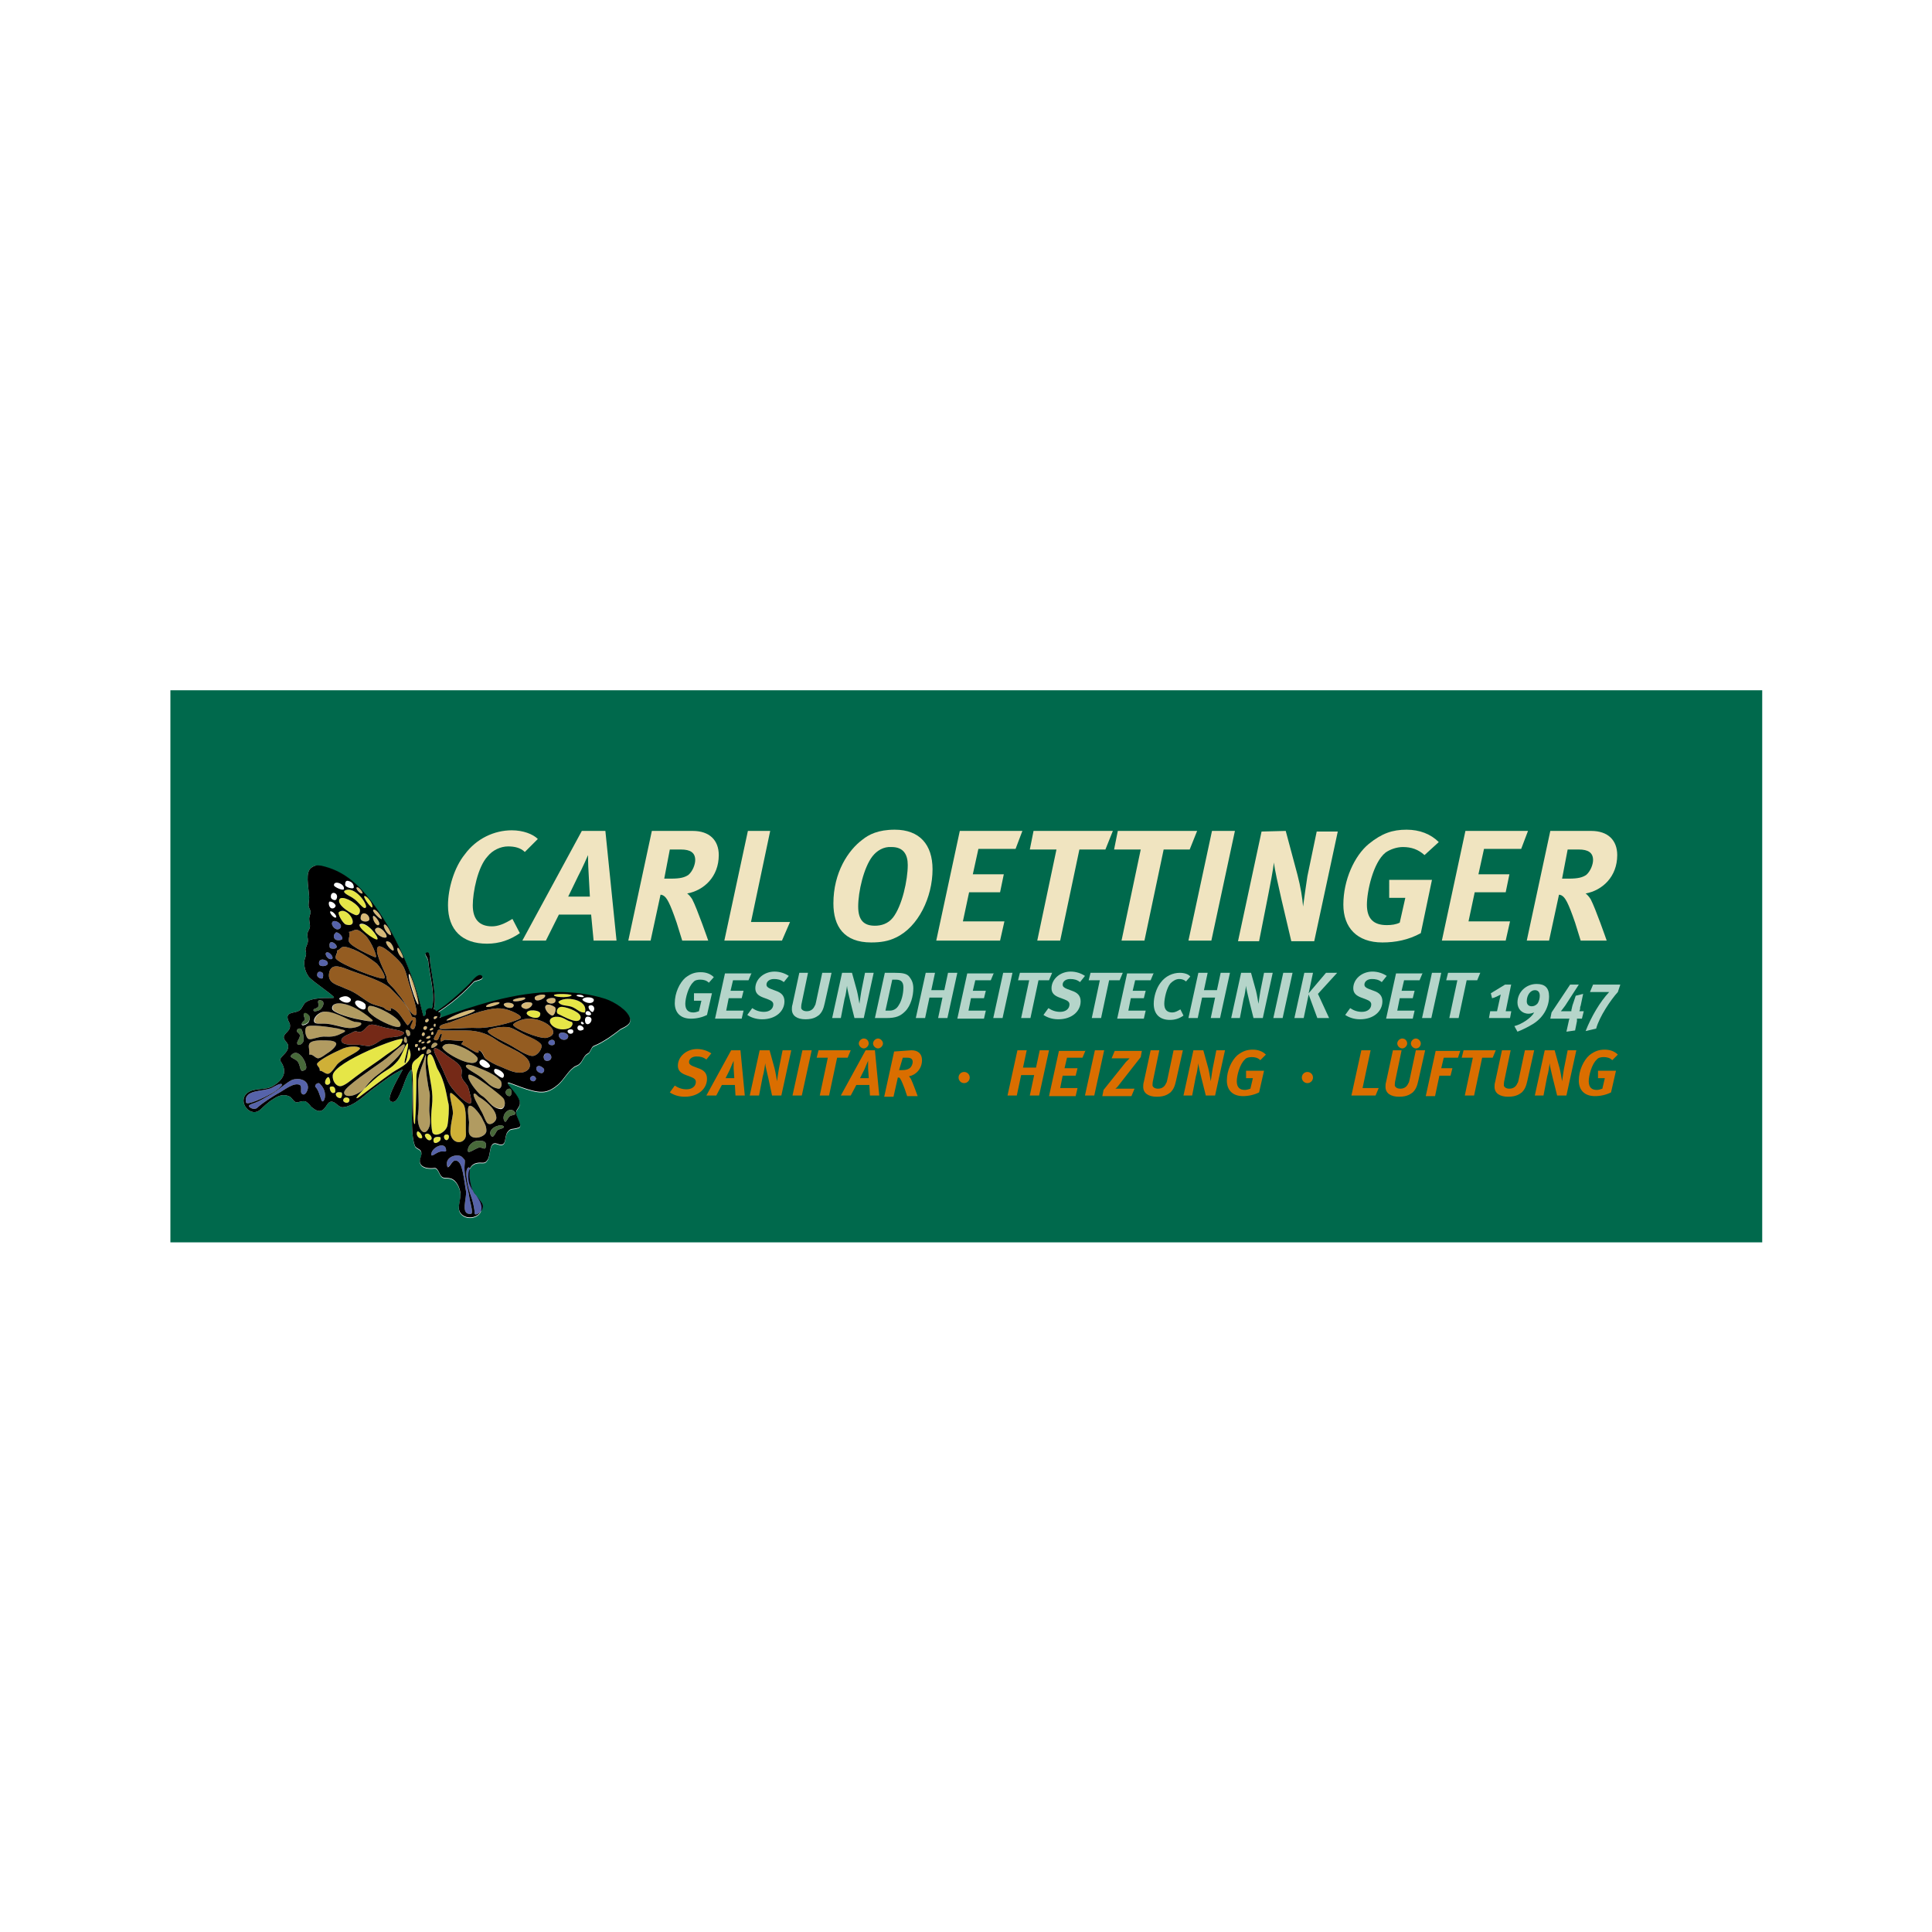 <?xml version="1.0" encoding="utf-8"?>
<!-- Generator: Adobe Illustrator 28.0.0, SVG Export Plug-In . SVG Version: 6.00 Build 0)  -->
<svg version="1.1" id="Ebene_1" xmlns="http://www.w3.org/2000/svg" xmlns:xlink="http://www.w3.org/1999/xlink" x="0px" y="0px"
	 viewBox="0 0 311.8 311.8" style="enable-background:new 0 0 311.8 311.8;" xml:space="preserve">
<style type="text/css">
	.st0{fill:#FFFFFF;}
	.st1{clip-path:url(#SVGID_00000181768423454613074190000013446363483585502345_);}
	.st2{fill:#00694C;}
	.st3{fill:#E6E647;}
	.st4{fill:#5663AA;}
	.st5{fill:#B19B61;}
	.st6{fill:#D5B877;}
	.st7{fill:#945C21;}
	.st8{fill:#48693A;}
	.st9{fill:#752917;}
	.st10{fill:#CFB037;}
	.st11{fill:#F0E4C0;}
	.st12{fill:#B5D5CA;}
	.st13{fill:#DA6E00;}
</style>
<rect class="st0" width="311.8" height="311.8"/>
<g>
	<defs>
		<rect id="SVGID_1_" x="22.3" y="111.4" width="267.2" height="89.1"/>
	</defs>
	<clipPath id="SVGID_00000036935250779113059430000004043497545306210223_">
		<use xlink:href="#SVGID_1_"  style="overflow:visible;"/>
	</clipPath>
	<g style="clip-path:url(#SVGID_00000036935250779113059430000004043497545306210223_);">
		<path class="st2" d="M284.3,105.8H27.5V206h256.9V105.8z"/>
		<path class="st0" d="M66.5,174.8c0-0.4-0.1-1.8-0.1-2.2c-0.4,0.3-0.9,1.4-1.3,2.6c-0.5,1.2-1.1,3.2-2.1,2.5
			c-0.7-0.5,1.6-4.3,2-5.1c-1.6,0.7-3,1.8-4.5,2.9c-1.4,1-2.8,2.5-4.3,3c-0.2,0.1-0.7,0.2-1,0.2c-0.7-0.1-1.1-1-1.8-0.9
			c-0.7,0.1-0.8,1.4-1.8,1.5c-0.6,0-1-0.4-1.4-0.7c-0.2-0.3-0.5-0.6-0.8-0.8c-0.4-0.2-0.9,0-1.4,0.1c-0.6,0.1-0.8-0.8-1.4-1
			c-1.3-0.5-2.2,0.3-3,0.8c-0.4,0.3-1.1,0.9-1.5,1.3c-1.6,1.6-3.9-1.2-2.2-2.6c1.1-0.9,2.9-0.4,4.1-1.1c2.2-1.3,2.2-2.7,1.3-4
			c-0.5-0.7,1.4-1.3,1.2-2.6c-0.1-0.5-0.7-0.8-0.7-1.3c0-0.6,1-1,1-1.7c0.1-0.7-0.4-0.8-0.4-1.6c0.1-0.8,1.3-0.6,1.9-1
			c0.6-0.4,0.6-1.2,1.3-1.5c1.4-0.8,4.3-0.4,4.3-0.6c0.1-0.3-3.5-2.6-4.1-3.4c-0.4-0.6-0.7-1.3-0.7-2.3c0-0.5,0.3-0.9,0.3-1.4
			c0-0.3-0.1-0.5-0.1-0.7c0.1-0.5,0.4-0.9,0.4-1.4c0-0.3-0.1-0.7-0.1-1c0-0.4,0.3-0.7,0.4-1.1c0.1-0.4-0.1-0.9-0.1-1.4
			c0-0.5,0.3-0.9,0.2-1.2c0-0.3-0.3-0.6-0.3-1c0-0.4,0.1-0.8,0.1-1.3c-0.1-1.8-0.7-4.1,0.4-4.8c0.4-0.3,0.8-0.4,1.5-0.2
			c3.7,0.8,6,3,8.1,5.7c3.7,4.8,6.8,11.5,8.4,18.5c0.1,0.3,0.5-0.1,0.4-0.5c-0.1-0.4,0.5-0.9,1-0.6c0.6-2.3-0.3-4.9-0.6-7.8
			c-0.1-0.6-0.8-1.1-0.2-1.3c0.6-0.1,0.4,1,0.6,2.2c0.3,2,1,5.2,0.5,7c0.2,0,0.3,0.1,0.4,0.3c1.7-0.9,5.3-4.3,5.6-4.7
			c0.5-0.6,1.3-1.5,1.8-1c0.4,0.6-1,0.7-1.3,0.9c-0.5,0.5-2.5,2.8-5.8,4.9c0.6,0.1,0.5,0.8,0.2,1c5.1-1.8,12.2-4.3,19.1-4.2
			c2.5,0,5.2,0.3,7.7,1.1c1.5,0.5,3.7,1.9,4,3.2c0.2,1-1.1,1.4-1.6,1.7c-0.6,0.5-1.2,0.9-1.9,1.4c-0.8,0.5-1.4,0.9-2.4,1.3
			c-0.4,0.2-0.5,1-0.9,1.2c-0.7,0.3-0.8,1.2-1.4,1.7c-0.3,0.3-0.7,0.3-1,0.6c-0.9,0.7-1.5,1.9-2.4,2.7c-0.7,0.6-1.6,1.2-2.6,1.2
			c-1.8,0.1-5.3-1.6-5.5-1.5c-0.4,0.3,2,2.1,1.9,3.4c0,0.5-0.5,0.9-0.6,1.3c-0.1,0.9,1.3,2.4,0.3,2.6c-0.9,0.3-1.2,0-1.7,0.7
			c-0.6,0.8,0,2.5-1.6,1.9c-1.5-0.6-1,1.9-1.7,2.7c-0.4,0.6-0.9,0.2-1.7,0.4c-1.3,0.3-1.5,1.9-1.2,3.2c0.4,1.4,1.6,2.3,1.9,3.4
			c0.8,2.3-2.9,3-3.5,1c-0.2-0.8,0.3-1.8,0.2-2.8c-0.1-0.8-0.6-2-1.5-2.3c-0.7-0.2-1.2,0-1.5-0.3c-0.4-0.3-0.6-1.5-1.2-1.4
			c-0.9,0.1-2,0-2.3-0.8c-0.2-0.6,0.3-1.1,0.2-1.7c-0.1-0.6-0.6-0.5-1-1C66.1,182.9,66.7,177.9,66.5,174.8z"/>
		<path class="st3" d="M66.9,181.4c0.1,0,0.1-0.1,0.1-0.6c0.2-2.8,0.2-6.5,0.2-7c0-1.6,1.5-3.6,1.2-3.7c-0.3-0.1-0.6,0.3-0.9,0.6
			c-0.6,0.5-1.2,0.7-1,2.1C66.8,173.6,66.5,181.3,66.9,181.4z"/>
		<path class="st4" d="M43.8,175.6c-1.4,0.6-4.5,0.2-4.1,2.3c0.1,0.6,3-0.8,3.9-1.3c1-0.5,2.1-1.5,1.9-1.6
			C45.3,174.7,44.2,175.4,43.8,175.6z"/>
		<path class="st5" d="M68.6,170.5c-0.3,1.3-0.9,2.2-1.1,3.8c-0.1,0.5,0.2,4,0,5.3c-0.4,2.3,1,4.4,1.8,2.2c0.2-0.5,0.1-1.6,0-2.2
			c-0.1-0.8,0.2-2.8,0-3.4c-0.2-0.7-0.7-4-0.6-4.9C68.8,170.5,68.7,170,68.6,170.5z"/>
		<path class="st3" d="M65.3,171.5c-0.1-0.3,0.8-3,0.5-3.1c-0.3-0.1-0.9,2-1.6,2.8c-1.2,1.4-1.7,1.3-3.2,2.5
			c-1.6,1.3-4.5,4.2-3.1,3.4c1.6-1.2,3.7-2.8,5.4-4c1.3-0.9,3.6-1.6,2.8-3.7c-0.2-0.6-0.3,1.3-0.6,1.9
			C65.5,171.4,65.4,171.7,65.3,171.5z"/>
		<path class="st0" d="M55.7,142.8c0,0.4,1.4,0.8,1.4,0.4c0-0.6-0.4-0.9-0.8-1C55.8,142,55.7,142.4,55.7,142.8z"/>
		<path class="st0" d="M53.9,142.9c0.1,0.3,1.5,0.9,1.6,0.6C55.7,142.6,53.8,142,53.9,142.9z"/>
		<path class="st6" d="M58.4,144.2c0.4,0.1-0.4-1.1-0.8-1C57.3,143.3,58.1,144.2,58.4,144.2z"/>
		<path class="st3" d="M56,143.6c-1.3,0.3,0.5,1,0.9,1.3c1,0.6,1.7,1.9,2.1,1.6C59.5,146.2,57.6,143.3,56,143.6z"/>
		<path class="st0" d="M53.4,144.8c0,0.3,0.7,0.7,0.9,0.3C54.8,144.1,53.3,143.6,53.4,144.8z"/>
		<path class="st3" d="M60.1,146.4c0.1-0.6-0.8-1.7-1.2-1.8C58.3,144.5,60,146.8,60.1,146.4z"/>
		<path class="st3" d="M54.8,145.1c-0.6,1,2.3,2.6,2.7,2.6c0.6,0,0.7-0.8,0.5-1.1C57.3,145.5,55.2,144.5,54.8,145.1z"/>
		<path class="st0" d="M53.2,145.5c-0.3,0.1-0.1,1.2,0.5,1.1c0.3,0,0.6-0.4,0.4-0.6C53.9,145.7,53.6,145.5,53.2,145.5z"/>
		<path class="st6" d="M60.2,148c-0.1,0.7,0.7,1.8,1,1.3C61.4,148.8,60.3,147.5,60.2,148z"/>
		<path class="st6" d="M61.6,148.3c0-0.4-0.9-1.6-1.3-1.5C59.8,147,61.6,148.6,61.6,148.3z"/>
		<path class="st3" d="M54.7,147.2c-0.3,0.2,0.6,1.8,1.1,2C58.3,149.9,56.1,146.1,54.7,147.2z"/>
		<path class="st6" d="M58.2,148.2c0,0.7,1.6,0.7,1.4,0C59.5,147.4,58.2,146.9,58.2,148.2z"/>
		<path class="st0" d="M53.5,147.1c-0.6-0.2,0.1,0.9,0.6,1C54.6,148.1,53.9,147.2,53.5,147.1z"/>
		<path class="st4" d="M53.6,148.9c-0.2,0.5,0.7,1.5,1.3,0.9C55.5,149.1,53.8,148.2,53.6,148.9z"/>
		<path class="st6" d="M62.1,149.2c-0.5,0,0.3,1.6,0.9,1.7C63.4,151.1,62.6,149.3,62.1,149.2z"/>
		<path class="st3" d="M58.2,149.2c-1,0.3,2.4,2.8,2.7,2.5C61.2,151.3,59.3,148.8,58.2,149.2z"/>
		<path class="st6" d="M60.6,149.9c-0.4,0.4,0.9,1.6,1.7,1.4C62.8,151.1,61.3,149.1,60.6,149.9z"/>
		<path class="st7" d="M59,151c-1.7-1.6-1.7-0.7-2.7-0.6c0.3,0.4-0.1,1,0,1.5c0.1,0.8,3.9,2.5,4.3,2.6C61,154.5,59.9,151.9,59,151z"
			/>
		<path class="st4" d="M54.2,150.5c-0.2,0.2-0.5,0.5-0.2,1c0.2,0.3,0.9,0.3,1.2,0.1C55.5,151.2,54.5,150.3,54.2,150.5z"/>
		<path class="st4" d="M53.2,152.8c0,0.3,0.4,0.3,0.7,0.3C55.3,153,52.9,151,53.2,152.8z"/>
		<path class="st6" d="M62.8,152c-1.2-0.5,0.1,1.3,0.6,1.4C63.8,153.5,63.3,152.2,62.8,152z"/>
		<path class="st7" d="M60.8,155.5c-1.3-1-3.2-2.3-5.1-2.7c-0.7-0.1-0.8,0.5-1.3,0.6c0.1,0.6-0.4,0.9-0.2,1.3
			c0.6,0.9,7.2,3.5,7.8,3.2C62.4,157.6,61.2,155.9,60.8,155.5z"/>
		<path class="st7" d="M66.1,159c-0.5-1.5-0.6-2.7-1.5-3.7c-0.7-0.8-3-3-3.6-2.5c-0.6,0.7,0.7,3.2,1.3,4.6c0.1,0.3,0.1,0.6,0.2,0.9
			c0.2,0.5,0.8,0.9,1.2,1.4c0.4,0.5,0.8,1,1.1,1.4c0.7,1,1.7,3,2.3,2.7C67.6,163.7,66.6,160.6,66.1,159z"/>
		<path class="st7" d="M66.4,163.9c-0.7-1.9-2.3-3.2-3.4-4.4c-1.3-1.2-4.3-2.1-6.5-2.9c-1.3-0.5-2.8-1.2-3.3,0.1
			c-0.5,1.7,0.7,2.1,2,2.6c0.6,0.3,1.3,0.5,1.8,0.8c1.1,0.6,2,1.4,2.8,1.8c0.6,0.3,1.6,0.5,2.1,0.7c0.2,0.1,0.3,0.4,1,0.5
			c0.5,0.1-0.1-0.5,0.2-0.4c1.2,0.3,1.8,1.7,2.6,2.7c0.3,0.3,0.7-1.1,0.9-0.7c0.1,0.2-0.8,1.2,0,1.4c0.4,0.1,0.6-1,0.5-1.8
			C66.9,164.1,66.5,164.3,66.4,163.9z"/>
		<path class="st5" d="M59.5,162.4c-0.5,0.7,0.3,1.2,0.8,1.6c0.9,0.7,3.9,2.2,4.3,1.6C65.2,164.4,60,161.9,59.5,162.4z"/>
		<path class="st6" d="M64.8,154.5c0.7,0.6-0.2-1.2-0.5-1.5C63.9,152.8,64.2,154,64.8,154.5z"/>
		<path class="st4" d="M53.4,154.8c0.6,0,0.1-1.1-0.5-1.1C52.2,153.6,52.7,154.8,53.4,154.8z"/>
		<path class="st4" d="M51.5,155.6c0.1,0.5,1.5,0.4,1.4-0.2C52.8,154.8,51.3,154.5,51.5,155.6z"/>
		<path class="st4" d="M51.2,157.5c0.1,0.3,0.8,0.6,0.9,0.3c0.1-0.4,0.1-0.8-0.2-0.9C51.5,156.7,51.1,156.9,51.2,157.5z"/>
		<path class="st6" d="M66.1,157.2c-0.3,0.3,1.2,5,1.5,4.9C67.8,162,66.3,156.9,66.1,157.2z"/>
		<path class="st6" d="M86.3,161c-0.1,0.9,1.6,0.3,1.7-0.3C88,160.3,86.3,160.6,86.3,161z"/>
		<path class="st3" d="M89.4,160.6c-0.1,0.3,2.1,0.5,2.8,0.1C92.7,160.4,89.5,160.3,89.4,160.6z"/>
		<path class="st0" d="M93.1,160.6c-0.4,0.3,1.4,0.5,1.1,0.2C94,160.5,93.3,160.5,93.1,160.6z"/>
		<path class="st0" d="M55.5,160.8c-0.5,0.1-0.9,0.3-0.7,0.5c0.3,0.3,0.9,0.6,1.4,0.5c0.3-0.1,0.5-0.3,0.4-0.6
			C56.4,161,56.1,160.7,55.5,160.8z"/>
		<path class="st8" d="M51.4,161.5c-0.2,0.2,0.1,0.6,0,0.9c-0.3,0.5-0.9,0.3-0.8,0.7c0.1,0.2,0.5,0.1,1-0.1c0.4-0.3,0.8-1,0.5-1.4
			C52,161.5,51.6,161.3,51.4,161.5z"/>
		<path class="st6" d="M82.8,161.5c0.1,0.3,2.4-0.1,1.9-0.5C84.5,160.9,82.6,161.2,82.8,161.5z"/>
		<path class="st0" d="M94,161.3c-0.1,0.2,1.1,0.9,1.7,0.4C96.4,160.9,94.3,160.7,94,161.3z"/>
		<path class="st6" d="M89.6,161.2c-0.2-0.3-1.5-0.1-1.4,0.3C88.4,162.2,90.1,162.1,89.6,161.2z"/>
		<path class="st3" d="M90.1,161.7c0.4,0.7,1.4,0.5,2.2,0.8c0.8,0.3,1.3,1,2.1,0.9C95,161.2,91,160.7,90.1,161.7z"/>
		<path class="st0" d="M57.3,161.8c0,0.7,2,1.9,1.7,0.4C59,161.8,57.4,161,57.3,161.8z"/>
		<path class="st5" d="M53.7,162.8c0.1,0.6,2.4,1.3,3.7,1.6c1.1,0.2,3.5,0.8,2.7,0.1C56.5,161.5,53.4,161.4,53.7,162.8z"/>
		<path class="st6" d="M78.5,162.3c-0.5,0.6,2.4-0.2,2.1-0.5C80.5,161.6,78.9,161.9,78.5,162.3z"/>
		<path class="st6" d="M85.7,161.8c-1.1-0.2-2.3,0.6-1,1C85.4,163,86.3,162,85.7,161.8z"/>
		<path class="st6" d="M81.3,162.1c0,0.4,1.1,0.8,1.5,0.4C83.4,161.8,81.4,161.6,81.3,162.1z"/>
		<path class="st6" d="M88.2,162.2c-0.6,0.3,0.2,1.5,0.9,1.7c0.4,0.1,0.8-1.2,0.4-1.4C89.2,162.3,88.6,162,88.2,162.2z"/>
		<path class="st0" d="M95.1,162.3c-0.4,0.2,0.3,1.2,0.6,1C96.2,162.7,95.7,162,95.1,162.3z"/>
		<path class="st3" d="M93.7,164.3c0.2-0.9-2-1.7-2.9-1.8c-0.9-0.1-1.1,0.8-0.8,1.1C91.1,164.1,93.4,165.5,93.7,164.3z"/>
		<path class="st7" d="M72.6,165c-0.6,0.2-2,0.4-1.6,1c0.1,0.2,4.6-0.2,5.9-0.1c1.9,0.1,5.7-0.8,7-1.5c0.8-0.4-1.7-1.5-2.7-1.6
			C80.1,162.6,78.4,162.7,72.6,165z"/>
		<path class="st6" d="M72.1,164.6c-0.6,0.5,5.1-1.3,4.5-1.6C75.9,162.7,72.6,164.1,72.1,164.6z"/>
		<path class="st5" d="M58.3,165.3c0.1-0.4-0.6-0.3-1-0.4c-1.1-0.3-3.5-1.9-5.1-1.6c-0.6,0.1-1.6,0.9-1.4,1.6c0.1,0.4,1,0.3,1.6,0.3
			c1.3,0,2.7,0.6,3.9,0.7C56.9,166,58.1,165.7,58.3,165.3z"/>
		<path class="st3" d="M85,163.5c-0.1,0.5,2.2,1.4,2.2,0.1C87.2,163,85.1,162.8,85,163.5z"/>
		<path class="st0" d="M94.6,163.5c0,0.5,0.9,0.4,0.9,0.2C95.4,163.2,94.6,162.9,94.6,163.5z"/>
		<path class="st8" d="M49.2,164.5c0,0.3-0.5,0.3-0.5,0.7c0,0.4,0.8,0,1-0.2c0.2-0.2,0.4-0.8,0.2-1.2c-0.2-0.3-0.8-0.7-0.9-0.2
			C49,164,49.2,164.3,49.2,164.5z"/>
		<path class="st6" d="M70,164.3c0,0.5,0.8-0.2,0.5-0.3C70.2,164,70,164.1,70,164.3z"/>
		<path class="st3" d="M89.6,164.1c-2,0.3-0.2,2.6,2.1,1.9c0.7-0.2,0.9-1,0.5-1.1C91.3,164.7,90.9,164,89.6,164.1z"/>
		<path class="st0" d="M94.6,165.1c0.5,0.7,1.5-0.7,0.6-1C94.4,163.9,94.3,164.6,94.6,165.1z"/>
		<path class="st6" d="M69,164.4c-0.3,0-0.6,0.5-0.2,0.6C69.1,165,69.4,164.5,69,164.4z"/>
		<path class="st7" d="M88.2,167.5c2.5-0.6,0.3-2.9-2.5-3.1c-1.4-0.1-2.9,0.7-2.9,1C83,166,87,167.7,88.2,167.5z"/>
		<path class="st6" d="M70,165.4c0,0.2,0,0.3,0.2,0.3c0.1,0,0.1-0.2,0.1-0.4C70.2,165.1,70,165.3,70,165.4z"/>
		<path class="st0" d="M94.2,165.3c0.3,0,0-0.4-0.2-0.4C93.6,164.9,93.8,165.4,94.2,165.3z"/>
		<path class="st9" d="M64,167.3c0.6,0,1.2-0.4,1.2-0.6c0-0.3-1.7-0.6-2.8-0.8c-1-0.2-2.1-0.7-2.7-0.5c-0.7,0.2-1,1.4-2,1.1
			c-0.2-0.1-0.5-0.1-0.8,0.1c-0.7,0.4-1.9,0.7-1.8,1.4c0.2,0.7,1.7,0.6,2.7,0.6c0.4,0,1.5,0.3,1.9,0.2c1.4-0.4,1.5-1.1,3-1.2
			C63,167.4,63.5,167.4,64,167.3z"/>
		<path class="st5" d="M54.6,166c-1.6-0.3-4.6-0.7-5.1-0.3c-0.5,0.4-0.1,2,0.4,2c0.5,0.1,1.7-0.5,2.7-0.4c1.6,0.1,2.2-0.4,2.9-0.7
			C56.1,166.2,55.1,166.2,54.6,166z"/>
		<path class="st6" d="M68.7,165.6c-0.4,0-0.5,0.5-0.2,0.6C68.9,166.3,69.1,165.6,68.7,165.6z"/>
		<path class="st0" d="M93.3,165.6c-0.3,0.3,0,1,0.8,0.6C94.5,165.9,93.6,165.2,93.3,165.6z"/>
		<path class="st7" d="M84.9,167.1c-0.9-0.4-1.9-1.1-2.7-1.3c-1.2-0.2-2.9,0.1-3.4,0.5c-0.5,0.4,1.9,1.5,3.4,2.3
			c0.8,0.4,3,2,3.9,1.8c0.7-0.1,1.6-1.3,1.2-1.9C86.9,167.9,85.8,167.5,84.9,167.1z"/>
		<path class="st7" d="M78.4,170.9c0.6,0.4,1.4,0.9,2.5,1.3c1.2,0.5,2.5,1.2,3.7,0.8c1.4-0.5,1-1.8,0.1-2.5c-1.1-1-3.3-1.7-4.8-2.8
			c-0.9-0.6-2.3-1.4-4.8-1.4c-1.1,0-2.3,0-3.4,0c-0.4,0-1-0.3-1.1,0.1c-0.1,0.5-0.8,1.2-0.5,1.4c0.9,0.5,0.7-1.2,1.2-0.9
			c0.1,0.1-0.3,0.8-0.2,1.1c0.1,0.2,0.4-0.1,0.7-0.2c0.3,0,2.2,0.2,2.9,0.2c0.3,0-0.5,0.5-0.1,0.6c1.1,0.5,1.9,1.2,2.5,1.3
			c0.3,0,0-0.5,0.2-0.4C78.1,169.8,78,170.6,78.4,170.9z"/>
		<path class="st8" d="M48,168.5c0.3,0.4,1-0.2,1-0.6c0-0.7-0.1-1.3-0.3-1.7c-0.2-0.4-0.8-0.2-0.8,0.2c0,0.2,0.5,0.4,0.5,0.7
			C48.4,167.7,47.8,168.1,48,168.5z"/>
		<path class="st5" d="M65.6,166.2c-0.3,0.1,0,0.6,0.1,0.9c0.1,0.2,0.5,0,0.5-0.2C66.2,166.5,66.1,166.2,65.6,166.2z"/>
		<path class="st6" d="M69.5,166.3c0.3,0,0.6-0.3,0.3-0.4C69.5,165.9,69.1,166.3,69.5,166.3z"/>
		<path class="st0" d="M91.6,166.4c0,0.6,1.1,0.6,0.9-0.1C92.4,166,91.6,166.1,91.6,166.4z"/>
		<path class="st6" d="M68.3,167.2c0.3,0,0.4-0.6,0-0.6C68.1,166.7,67.9,167.2,68.3,167.2z"/>
		<path class="st4" d="M91.7,167.3c0.1-0.7-1.7-1-1.5-0.1C90.4,168,91.6,168,91.7,167.3z"/>
		<path class="st6" d="M69.6,166.7c0,0.2-0.1,0.3,0.1,0.3c0.3,0,0.3-0.2,0.2-0.4C69.9,166.4,69.7,166.5,69.6,166.7z"/>
		<path class="st6" d="M68.9,167.6c0.4,0.1,0.7-0.2,0.5-0.4C69.1,167.1,68.5,167.6,68.9,167.6z"/>
		<path class="st5" d="M65.6,168.3c0.2,0,0-1.3-0.3-0.9C65.2,167.7,65,168.3,65.6,168.3z"/>
		<path class="st5" d="M51.7,167.9c-2.7,0.1-1.6,1.1-1.8,2.3c0.6-0.1,0.9,0.5,1.4,0.6c0.5,0,1.3-0.7,1.8-1c0.6-0.4,1.4-1.2,1.1-1.5
			C53.9,167.9,53,167.9,51.7,167.9z"/>
		<path class="st3" d="M54.9,175.3c0.7,0,1.9-1.1,2.6-1.6c1.7-1.3,3.2-2.2,4.9-3.5c0.8-0.6,2-1.2,2.4-1.9c0-0.1,0.2-0.4,0.2-0.6
			c-0.3-0.5-10.9,3.6-11.3,5.8C53.6,174.4,54.2,175.3,54.9,175.3z"/>
		<path class="st5" d="M60.5,173.8c3.5-2.6,5-4.6,4.8-5.2c-0.2-0.4-1.9,1.5-3.6,2.7c-1.7,1.2-5.7,3.9-6.1,4.8
			c-0.4,0.9,1.3,1.3,3.2-0.4C59.1,175.2,60,174.2,60.5,173.8z"/>
		<path class="st6" d="M67.9,167.8c-0.3,0-0.5,0.4-0.2,0.4C67.9,168.2,68.2,167.9,67.9,167.8z"/>
		<path class="st4" d="M88.5,168.3c0,0.5,1.3,0.6,1-0.2C89.4,167.6,88.5,167.8,88.5,168.3z"/>
		<path class="st6" d="M69,168.4c0.3,0,0.7-0.4,0.4-0.5C69,167.9,68.7,168.4,69,168.4z"/>
		<path class="st6" d="M68.1,168.2c-0.2,0.1-0.1,0.2,0.1,0.2c0.2,0,0.5-0.3,0.2-0.3C68.3,168.1,68.2,168.1,68.1,168.2z"/>
		<path class="st5" d="M69.6,169c0,0.4,1.1-0.3,1-0.5C70.3,168,69.6,168.4,69.6,169z"/>
		<path class="st6" d="M67.3,168.5c-0.4-0.1-0.4,0.4-0.2,0.5C67.4,169,67.6,168.5,67.3,168.5z"/>
		<path class="st5" d="M72.1,168.5c-0.2,0-0.6,0.2-0.7,0.5c-0.1,0.7,5.4,3.9,5.7,1.9C77.2,170.3,73.9,168.2,72.1,168.5z"/>
		<path class="st6" d="M68.6,168.9c-0.4,0-0.7,0.5-0.5,0.5C68.5,169.5,69,169,68.6,168.9z"/>
		<path class="st6" d="M67.8,169.1c-0.2-0.1-0.3,0.1-0.2,0.4C67.7,169.8,68,169.2,67.8,169.1z"/>
		<path class="st10" d="M55.4,169.2c-1.6,0.7-3.6,1.7-4.2,2.4c-0.2,0.4,0.5,0.6,0.4,1.2c0.5,0,0.8,0.5,1.3,0.5c0.5,0,1.1-1,1.5-1.5
			c1-1.1,3.4-1.9,3.7-2.6C58.1,168.9,56.7,168.7,55.4,169.2z"/>
		<path class="st4" d="M87.8,170.9c0.2,0.6,1.5,0.3,1.1-0.6C88.6,169.7,87.6,169.9,87.8,170.9z"/>
		<path class="st9" d="M71.2,172.1c0.5,1,0.9,2.2,1.4,3c0.7,1.1,2.9,3.4,3.4,2.9c0.2-0.2-0.2-1.7-0.4-2.4c-0.2-0.7-0.9-1.1-1.1-1.8
			c-0.1-0.4,0.1-0.8,0-1.2c-0.3-1.1-1.9-1.8-2.7-2.5c-0.5-0.4-1.4-1.1-1.7-0.9C69.8,169.6,70.8,171.2,71.2,172.1z"/>
		<path class="st5" d="M69,169.4c-0.1,0.1-0.3,0.7-0.1,0.7c0.2,0,0.7-0.2,0.7-0.4C69.5,169.4,69.2,169.2,69,169.4z"/>
		<path class="st8" d="M48.1,171.4c0.5,0.8,0.2,1.9,1.2,1.2c0.6-0.4-1-3.8-2.3-2.3C46.6,170.7,47.7,170.8,48.1,171.4z"/>
		<path class="st3" d="M69.1,170.3c-0.2,0.4-0.1,1.4,0,1.8c0.3,2.5,0.9,4.1,0.6,6.5c-0.2,1.7-0.1,3.6,0.1,4.2c0.4,0.8,2.1,0,2.4-1.1
			c0.2-1,0.3-2.9,0.2-3.5c-0.3-1.1-0.5-3.6-1.8-5.7C70.2,171.7,69.8,169.5,69.1,170.3z"/>
		<path class="st0" d="M77.5,171.8c0.3,0.3,1,0.8,1.5,0.4c0.4-0.3-0.8-1.2-1.1-1.2C77.6,171,77.2,171.4,77.5,171.8z"/>
		<path class="st5" d="M76.9,172.2c-0.5-0.2-1.5-0.6-1.7-0.2c-0.2,0.4,1.8,1.3,2.6,2c0.8,0.6,1.4,1.5,2.6,1.7c0.5,0.1,0.8-1,0.3-1.4
			C79.9,173.4,78.3,172.7,76.9,172.2z"/>
		<path class="st4" d="M87.4,173.2c0.3,0,0.6-0.5,0.3-0.8C86.5,171.3,86,173,87.4,173.2z"/>
		<path class="st0" d="M80,172.5c-0.4,0-0.3,0.6,0,0.8c0.4,0.3,1,0.8,1.2,0.6C81.7,173.3,80.7,172.6,80,172.5z"/>
		<path class="st5" d="M75.6,173.5c-0.3,0.7,1.5,2.9,2.1,3.3c1.1,0.6,1.5,2,3.1,2.1c0.7,0,0.9-1.2,0.4-1.8
			C80.9,176.8,76,172.9,75.6,173.5z"/>
		<path class="st4" d="M86.5,174.1c0-0.3-0.4-0.6-0.7-0.4C85,174.2,86.3,175,86.5,174.1z"/>
		<path class="st3" d="M52.5,174.9c0.2,0.3,0.7,0.2,0.8-0.2c0-0.4-0.1-0.6-0.2-0.8C52.9,173.6,52.3,174.4,52.5,174.9z"/>
		<path class="st4" d="M48.4,175.1c0.4,0.3,0,1.1,0.3,1.4c0.5,0.5,1-0.5,1-1c0-1.3-1.6-1.6-2.6-1.2c-1,0.5-2,1.5-3.3,2.3
			c-0.9,0.5-1.9,1.1-2.7,1.4c-0.3,0.1-1.1,0.3-0.9,0.6c0.5,0.5,1.2,0.4,1.4,0.1c0.9-0.8,2.5-1.8,3.2-2.2
			C45.8,176,47.4,174.6,48.4,175.1z"/>
		<path class="st4" d="M50.9,175.4c0.5,0.5,0.7,1.4,1,2.2c0.3,0.7,1.2-1.2-0.2-2.6C51.4,174.5,50.7,175.1,50.9,175.4z"/>
		<path class="st3" d="M53.3,175.4c-0.2,0.1,0,0.9,0.4,1c0.3,0,0.4-0.1,0.4-0.2C54.2,175.5,53.8,175.2,53.3,175.4z"/>
		<path class="st8" d="M82.5,176.6c0.1-0.5,0-0.9-0.3-0.9c-0.3,0-0.6,0.3-0.6,0.6C81.6,176.8,82.4,177.2,82.5,176.6z"/>
		<path class="st3" d="M54.2,176.6c0,0.4,0.5,0.7,0.8,0.6c0.2-0.1,0.3-0.8,0.1-0.9C54.7,176.2,54.2,176.3,54.2,176.6z"/>
		<path class="st10" d="M72.7,176.4c-0.3,0.3,0.4,2.2,0.4,3.3c0,0.3-0.5,2.3-0.4,3.3c0.4,1.9,2.5,1.6,2.5,0.1
			c-0.1-1.7,0.2-4.2-0.5-5C74.4,177.8,73,176.2,72.7,176.4z"/>
		<path class="st5" d="M76.5,176.5c-0.4,0.2,1,2.4,1.1,2.7c0.4,0.6,0.6,1.4,1,2c0.5,0.6,1.6-0.2,1.5-0.9c-0.1-1.4-2-2.8-2.7-3.2
			C77,176.9,76.8,176.4,76.5,176.5z"/>
		<path class="st3" d="M55.4,177.7c0.3,0.4,1,0.4,1-0.2C56.4,177,55.3,176.9,55.4,177.7z"/>
		<path class="st5" d="M75.7,178.5c-0.4,0.3,0,2.2,0,2.6c0,0.5-0.1,1.4,0,1.8c0.4,1.3,2.8,0.6,2.8-0.4c0-0.8-0.3-1.2-0.6-1.8
			C77.8,180.3,76.3,178.1,75.7,178.5z"/>
		<path class="st8" d="M81.4,180.9c0.2,0.5,0.5-0.4,0.8-0.7c0.3-0.3,1.3-0.2,0.9-0.7C82.3,178.4,80.8,179.9,81.4,180.9z"/>
		<path class="st8" d="M79.6,183.4c0.4-0.4,0.4-0.7,0.7-1c0.2-0.2,1.2-0.3,1-0.6c-0.4-0.5-2.2,0.1-2.2,1.1
			C79.1,183,79.3,183.6,79.6,183.4z"/>
		<path class="st3" d="M67.3,182.7c-0.2,0.5,0.3,1.1,0.7,1C68.5,183.6,67.5,182.2,67.3,182.7z"/>
		<path class="st3" d="M68.6,183.1c-0.2,0.2,0.5,1.3,1,0.8C69.9,183.5,69.1,182.6,68.6,183.1z"/>
		<path class="st3" d="M72.2,183.1c-0.8-0.1-0.6,0.8-0.2,0.9C72.4,184.1,72.7,183.2,72.2,183.1z"/>
		<path class="st3" d="M70,184.3c0.2,0.4,0.8,0,1-0.2c0.1-0.1,0.2-0.5,0-0.6C70.3,183.4,69.8,183.7,70,184.3z"/>
		<path class="st8" d="M77.1,184.1c-0.5,0-1.5,0.5-1.6,1.5c-0.1,0.8,1.1-0.2,1.8-0.4c0.5-0.1,1,0.5,1.1-0.1
			C78.6,184.1,77.9,184.1,77.1,184.1z"/>
		<path class="st4" d="M70.9,185.9c0.5-0.2,1.1,0.1,1.1-0.2c0-1.7-2.5-0.5-2.4,0.7C69.7,186.7,70.3,186.1,70.9,185.9z"/>
		<path class="st4" d="M74.4,186.6c-0.9-0.4-2.7,0.2-2.2,1.7c0.1,0.4,0.7-0.9,1.2-1c1.1-0.1,1.3,1.7,1.8,4.9c0.2,1.1-1,3.9,0.8,3.7
			c0.4,0,0-1.5-0.2-2.3c-0.2-1.5-0.6-2.7-0.7-3.6c-0.3-1.8,0-2.2-0.1-2.8C74.8,187,74.7,186.8,74.4,186.6z"/>
		<path class="st4" d="M75.6,188.4c-0.8,0.4,0,3.5,0.4,4.6c0.3,0.8,0.6,2.1,0.6,2.8c0,0.6,1.6-0.3,1.3-1.4c-0.1-0.4-1.2-1.6-1.4-1.9
			c-0.4-0.6-0.6-1.6-0.7-2.4C75.7,189.6,76,188.3,75.6,188.4z"/>
		<path d="M75.6,188.4c-0.8,0.4,0,3.5,0.4,4.6c0.3,0.8,0.6,2.1,0.6,2.8c0,0.6,1.6-0.3,1.3-1.4c-0.1-0.4-1.2-1.6-1.4-1.9
			c-0.4-0.6-0.6-1.6-0.7-2.4C75.7,189.6,76,188.3,75.6,188.4z M74.4,186.6c-0.9-0.4-2.7,0.2-2.2,1.7c0.2,0.4,0.7-0.9,1.2-1
			c1.1-0.1,1.3,1.7,1.8,4.9c0.2,1.1-1,3.9,0.8,3.7c0.4,0,0-1.5-0.2-2.3c-0.2-1.5-0.6-2.7-0.7-3.6c-0.3-1.8,0-2.2-0.1-2.8
			C74.8,187,74.7,186.8,74.4,186.6z M70.9,185.9c0.5-0.2,1.1,0.1,1.1-0.2c0-1.7-2.5-0.5-2.4,0.7C69.7,186.7,70.3,186.1,70.9,185.9z
			 M77.1,184.1c-0.5,0-1.5,0.5-1.6,1.5c-0.1,0.8,1.1-0.2,1.8-0.4c0.5-0.1,1,0.5,1.1-0.1C78.6,184.1,77.9,184.1,77.1,184.1z
			 M70,184.3c0.2,0.4,0.8,0,1-0.2c0.1-0.1,0.2-0.5,0-0.6C70.3,183.4,69.8,183.6,70,184.3z M72.2,183.1c-0.8-0.1-0.6,0.8-0.2,0.9
			C72.4,184.1,72.7,183.2,72.2,183.1z M68.6,183.1c-0.2,0.2,0.5,1.3,1,0.8C69.9,183.5,69.1,182.6,68.6,183.1z M67.3,182.7
			c-0.2,0.5,0.3,1.1,0.7,1C68.5,183.6,67.5,182.2,67.3,182.7z M79.6,183.4c0.4-0.4,0.4-0.7,0.7-1c0.2-0.2,1.2-0.3,1-0.6
			c-0.4-0.5-2.2,0.1-2.2,1.1C79.1,183,79.3,183.6,79.6,183.4z M81.4,180.9c0.2,0.5,0.5-0.4,0.8-0.7c0.3-0.3,1.3-0.2,0.9-0.7
			C82.3,178.4,80.8,179.9,81.4,180.9z M75.7,178.5c-0.4,0.3,0,2.2,0,2.6c0,0.5-0.1,1.4,0,1.8c0.4,1.3,2.8,0.6,2.8-0.4
			c0-0.8-0.3-1.2-0.6-1.8C77.8,180.3,76.3,178.1,75.7,178.5z M55.4,177.7c0.3,0.4,1,0.4,1-0.2C56.4,177,55.3,176.9,55.4,177.7z
			 M76.5,176.5c-0.4,0.2,1,2.4,1.1,2.7c0.4,0.6,0.6,1.4,1,2c0.5,0.6,1.6-0.2,1.5-0.9c-0.1-1.4-2-2.8-2.7-3.2
			C77,176.9,76.8,176.4,76.5,176.5z M72.7,176.4c-0.3,0.3,0.4,2.2,0.4,3.3c0,0.3-0.5,2.3-0.4,3.3c0.4,1.9,2.5,1.6,2.5,0.1
			c-0.1-1.7,0.2-4.2-0.5-5C74.4,177.8,72.9,176.2,72.7,176.4z M54.2,176.6c0,0.4,0.5,0.7,0.8,0.6c0.2-0.1,0.3-0.8,0.1-0.9
			C54.6,176.2,54.2,176.3,54.2,176.6z M82.5,176.6c0.1-0.5,0-0.9-0.3-0.9c-0.3,0-0.6,0.3-0.6,0.6C81.6,176.8,82.4,177.2,82.5,176.6z
			 M53.3,175.4c-0.2,0.1,0,0.9,0.4,1c0.3,0,0.4-0.1,0.4-0.2C54.2,175.5,53.8,175.2,53.3,175.4z M50.9,175.4c0.5,0.5,0.7,1.4,1,2.2
			c0.3,0.7,1.2-1.2-0.2-2.6C51.4,174.5,50.7,175.1,50.9,175.4z M48.4,175.1c0.4,0.3,0,1.1,0.3,1.4c0.5,0.5,1-0.5,1-1
			c0-1.3-1.6-1.6-2.6-1.2c-1,0.5-2,1.5-3.3,2.3c-0.9,0.5-1.9,1.1-2.7,1.4c-0.3,0.1-1.1,0.3-0.9,0.6c0.5,0.5,1.2,0.4,1.4,0.1
			c0.9-0.8,2.5-1.8,3.2-2.2C45.8,176,47.4,174.6,48.4,175.1z M52.5,174.9c0.2,0.3,0.7,0.2,0.8-0.2c0-0.4-0.1-0.6-0.2-0.8
			C52.9,173.6,52.3,174.4,52.5,174.9z M86.5,174.1c0-0.3-0.4-0.6-0.7-0.4C85,174.2,86.3,175,86.5,174.1z M75.6,173.5
			c-0.3,0.7,1.5,2.9,2.1,3.3c1.1,0.6,1.5,2,3.1,2.2c0.7,0,0.9-1.2,0.4-1.8C80.9,176.8,76,172.9,75.6,173.5z M80,172.5
			c-0.4,0-0.3,0.6,0,0.8c0.4,0.3,1,0.8,1.2,0.6C81.7,173.3,80.7,172.6,80,172.5z M87.4,173.2c0.3,0,0.6-0.5,0.3-0.8
			C86.5,171.3,86,173,87.4,173.2z M76.9,172.2c-0.5-0.2-1.5-0.6-1.7-0.2c-0.2,0.4,1.8,1.3,2.6,2c0.8,0.6,1.4,1.5,2.6,1.7
			c0.5,0.1,0.8-0.9,0.3-1.4C79.9,173.4,78.2,172.7,76.9,172.2z M77.5,171.8c0.3,0.3,1,0.8,1.5,0.4c0.4-0.3-0.8-1.2-1.1-1.2
			C77.5,171,77.2,171.4,77.5,171.8z M69.1,170.3c-0.2,0.4-0.1,1.4,0,1.8c0.3,2.5,0.9,4.1,0.6,6.5c-0.2,1.7-0.1,3.6,0.1,4.2
			c0.4,0.8,2.1,0,2.4-1.1c0.2-1,0.3-2.9,0.2-3.5c-0.3-1.1-0.5-3.6-1.8-5.7C70.2,171.7,69.8,169.5,69.1,170.3z M48.1,171.4
			c0.5,0.8,0.2,1.9,1.2,1.2c0.6-0.4-1-3.8-2.3-2.3C46.6,170.7,47.7,170.8,48.1,171.4z M69,169.4c-0.1,0.1-0.3,0.7-0.1,0.7
			c0.2,0,0.7-0.2,0.7-0.4C69.5,169.4,69.2,169.2,69,169.4z M71.2,172.1c0.5,1,0.9,2.2,1.4,3c0.7,1.1,2.9,3.4,3.4,2.9
			c0.2-0.2-0.2-1.7-0.4-2.4c-0.2-0.7-0.9-1.1-1.1-1.8c-0.1-0.4,0.1-0.8,0-1.2c-0.3-1.1-1.9-1.8-2.7-2.5c-0.5-0.4-1.4-1.1-1.7-0.9
			C69.8,169.6,70.8,171.2,71.2,172.1z M87.8,170.9c0.2,0.6,1.5,0.3,1.1-0.6C88.6,169.7,87.5,169.9,87.8,170.9z M55.4,169.2
			c-1.6,0.7-3.6,1.7-4.2,2.4c-0.2,0.4,0.5,0.6,0.4,1.2c0.5,0,0.8,0.5,1.3,0.5c0.5,0,1.1-1,1.5-1.5c1-1.1,3.4-1.9,3.7-2.6
			C58.1,168.9,56.7,168.7,55.4,169.2z M67.7,169.1c-0.2-0.1-0.3,0.1-0.2,0.4C67.7,169.8,68,169.2,67.7,169.1z M68.6,168.9
			c-0.4,0-0.7,0.5-0.5,0.5C68.5,169.5,69,169,68.6,168.9z M72.1,168.5c-0.2,0-0.6,0.2-0.7,0.5c-0.1,0.7,5.4,3.9,5.7,1.9
			C77.2,170.3,73.9,168.2,72.1,168.5z M67.3,168.5c-0.4-0.1-0.4,0.4-0.2,0.5C67.4,169,67.6,168.5,67.3,168.5z M69.6,169
			c0,0.4,1.1-0.3,1-0.5C70.3,168,69.6,168.4,69.6,169z M68.1,168.2c-0.2,0.1-0.1,0.2,0.1,0.2c0.2,0,0.5-0.3,0.2-0.3
			C68.3,168.1,68.2,168.1,68.1,168.2z M69,168.4c0.3,0,0.7-0.4,0.4-0.5C69,167.9,68.7,168.4,69,168.4z M88.5,168.3
			c0,0.5,1.3,0.6,1-0.2C89.4,167.6,88.5,167.8,88.5,168.3z M67.9,167.8c-0.3,0-0.5,0.4-0.2,0.4C67.9,168.2,68.2,167.9,67.9,167.8z
			 M60.5,173.8c3.5-2.6,5-4.6,4.8-5.2c-0.2-0.4-1.9,1.5-3.6,2.7c-1.7,1.2-5.7,3.9-6.1,4.8c-0.4,0.9,1.3,1.3,3.2-0.4
			C59.1,175.2,60,174.2,60.5,173.8z M54.9,175.3c0.7,0,1.9-1.1,2.6-1.6c1.7-1.3,3.2-2.2,4.9-3.5c0.8-0.6,2-1.2,2.4-1.9
			c0-0.1,0.2-0.4,0.2-0.6c-0.3-0.5-10.9,3.6-11.3,5.8C53.6,174.4,54.2,175.3,54.9,175.3z M51.7,167.9c-2.7,0.1-1.6,1.1-1.8,2.3
			c0.6-0.1,0.9,0.5,1.4,0.6c0.5,0,1.3-0.7,1.8-1c0.6-0.4,1.4-1.2,1.1-1.5C53.9,167.9,53,167.9,51.7,167.9z M65.6,168.3
			c0.2,0,0-1.3-0.3-0.9C65.2,167.6,65,168.3,65.6,168.3z M68.9,167.6c0.4,0.1,0.7-0.2,0.5-0.4C69.1,167.1,68.5,167.6,68.9,167.6z
			 M69.6,166.7c0,0.2-0.1,0.3,0.1,0.3c0.3,0,0.3-0.2,0.2-0.4C69.9,166.4,69.7,166.5,69.6,166.7z M91.7,167.3c0.1-0.7-1.7-1-1.5-0.1
			C90.4,168,91.6,168,91.7,167.3z M68.3,167.2c0.3,0,0.4-0.6,0-0.6C68.1,166.7,67.9,167.2,68.3,167.2z M91.6,166.4
			c0,0.6,1.1,0.6,0.9-0.1C92.4,166,91.6,166.1,91.6,166.4z M69.5,166.3c0.3,0,0.6-0.3,0.3-0.4C69.5,165.9,69.1,166.3,69.5,166.3z
			 M65.6,166.2c-0.3,0.1,0,0.6,0.1,0.9c0.1,0.2,0.5,0.1,0.5-0.2C66.2,166.5,66.1,166.2,65.6,166.2z M48,168.5c0.3,0.4,1-0.2,1-0.6
			c0-0.7-0.1-1.3-0.3-1.7c-0.2-0.4-0.8-0.2-0.8,0.2c0,0.2,0.5,0.4,0.5,0.7C48.4,167.7,47.8,168.1,48,168.5z M78.4,170.9
			c0.6,0.4,1.4,0.9,2.5,1.3c1.2,0.5,2.5,1.2,3.7,0.8c1.4-0.5,1-1.8,0.1-2.5c-1.1-1-3.3-1.7-4.8-2.8c-0.9-0.6-2.3-1.4-4.8-1.4
			c-1.1,0-2.3,0-3.4,0c-0.4,0-1-0.3-1.1,0.1c-0.1,0.5-0.8,1.2-0.5,1.4c0.9,0.5,0.7-1.2,1.2-0.9c0.1,0.1-0.3,0.8-0.2,1.1
			c0.1,0.2,0.4-0.1,0.7-0.2c0.3,0,2.2,0.2,2.9,0.2c0.3,0-0.5,0.5-0.1,0.6c1.1,0.5,1.9,1.2,2.5,1.3c0.3,0,0-0.5,0.2-0.4
			C78,169.8,78,170.6,78.4,170.9z M84.9,167.1c-0.9-0.4-1.9-1.1-2.7-1.3c-1.2-0.2-2.9,0.1-3.4,0.5c-0.5,0.4,1.9,1.5,3.4,2.3
			c0.8,0.4,3,2,3.9,1.8c0.7-0.1,1.6-1.3,1.2-1.9C86.8,167.9,85.8,167.5,84.9,167.1z M93.3,165.6c-0.3,0.3,0,1,0.8,0.6
			C94.5,165.9,93.6,165.2,93.3,165.6z M68.7,165.6c-0.4,0-0.5,0.5-0.2,0.6C68.9,166.3,69.1,165.6,68.7,165.6z M54.6,166
			c-1.6-0.3-4.6-0.7-5.1-0.3c-0.5,0.4-0.1,2,0.4,2c0.5,0.1,1.7-0.5,2.7-0.4c1.6,0.1,2.2-0.4,2.9-0.7C56.1,166.2,55.1,166.2,54.6,166
			z M64,167.3c0.6,0,1.2-0.4,1.2-0.6c0-0.3-1.7-0.6-2.8-0.8c-1-0.2-2.1-0.7-2.7-0.5c-0.7,0.2-1,1.4-2,1.1c-0.2-0.1-0.5-0.1-0.8,0.1
			c-0.7,0.4-1.9,0.7-1.8,1.4c0.2,0.7,1.7,0.6,2.7,0.6c0.4,0,1.5,0.3,1.9,0.2c1.4-0.4,1.5-1.1,3-1.3C63,167.4,63.5,167.4,64,167.3z
			 M94.1,165.3c0.3,0,0-0.4-0.2-0.4C93.6,164.9,93.8,165.4,94.1,165.3z M70,165.4c0,0.2,0,0.3,0.2,0.3c0.1,0,0.1-0.2,0.1-0.4
			C70.2,165.1,70,165.3,70,165.4z M88.2,167.5c2.5-0.6,0.3-2.9-2.5-3.1c-1.4-0.1-2.9,0.7-2.9,1C83,166,87,167.7,88.2,167.5z
			 M69,164.4c-0.3,0-0.6,0.5-0.2,0.6C69.1,165,69.4,164.5,69,164.4z M94.5,165.1c0.5,0.7,1.5-0.7,0.6-1
			C94.4,163.9,94.3,164.6,94.5,165.1z M89.6,164.1c-2,0.3-0.2,2.6,2.1,1.9c0.7-0.2,0.9-1,0.5-1.1C91.3,164.7,90.9,164,89.6,164.1z
			 M70,164.3c0,0.5,0.8-0.2,0.5-0.3C70.1,164,70,164.1,70,164.3z M49.2,164.5c0,0.3-0.5,0.3-0.5,0.8c0,0.4,0.8,0,1-0.2
			c0.2-0.2,0.4-0.8,0.2-1.2c-0.2-0.3-0.8-0.7-0.9-0.2C49,164,49.2,164.3,49.2,164.5z M94.5,163.5c0,0.5,0.9,0.4,0.9,0.2
			C95.4,163.2,94.6,162.9,94.5,163.5z M85,163.5c-0.1,0.5,2.2,1.4,2.2,0.1C87.2,163,85.1,162.8,85,163.5z M58.3,165.3
			c0.1-0.4-0.6-0.3-1.1-0.4c-1.1-0.3-3.5-1.9-5.1-1.6c-0.6,0.1-1.6,0.9-1.4,1.6c0.1,0.4,1,0.3,1.6,0.3c1.3,0,2.7,0.6,3.9,0.7
			C56.9,166,58.1,165.7,58.3,165.3z M72.1,164.6c-0.6,0.5,5.1-1.3,4.5-1.6C75.9,162.7,72.6,164.1,72.1,164.6z M72.6,165
			c-0.6,0.2-2,0.4-1.6,1c0.1,0.2,4.6-0.2,5.9-0.1c1.9,0.1,5.7-0.8,7-1.5c0.8-0.4-1.7-1.5-2.7-1.6C80.1,162.6,78.4,162.7,72.6,165z
			 M93.7,164.3c0.2-0.9-2-1.7-2.9-1.8c-0.9-0.1-1.1,0.8-0.8,1.1C91.1,164.1,93.4,165.5,93.7,164.3z M95.1,162.3
			c-0.4,0.2,0.3,1.2,0.6,1C96.2,162.7,95.7,162,95.1,162.3z M88.2,162.2c-0.6,0.3,0.2,1.5,0.9,1.7c0.4,0.1,0.8-1.2,0.4-1.4
			C89.2,162.3,88.6,162,88.2,162.2z M81.3,162.1c0,0.4,1.1,0.8,1.5,0.4C83.4,161.8,81.4,161.6,81.3,162.1z M85.7,161.8
			c-1.1-0.3-2.3,0.6-1,1C85.4,163,86.3,162,85.7,161.8z M78.5,162.3c-0.5,0.6,2.4-0.2,2.1-0.5C80.5,161.6,78.9,161.9,78.5,162.3z
			 M53.6,162.8c0.1,0.6,2.4,1.3,3.7,1.6c1.1,0.2,3.5,0.8,2.7,0.1C56.5,161.5,53.4,161.4,53.6,162.8z M57.3,161.8
			c0,0.7,2,1.9,1.7,0.4C59,161.8,57.4,161,57.3,161.8z M90.1,161.7c0.4,0.7,1.4,0.5,2.2,0.8c0.8,0.3,1.3,1,2.1,0.9
			C95,161.2,91,160.7,90.1,161.7z M89.6,161.2c-0.2-0.3-1.5-0.1-1.4,0.3C88.4,162.2,90,162.1,89.6,161.2z M94,161.3
			c-0.1,0.2,1.1,0.9,1.7,0.4C96.4,160.9,94.3,160.7,94,161.3z M82.8,161.5c0.1,0.3,2.4-0.1,1.9-0.5
			C84.5,160.9,82.6,161.2,82.8,161.5z M51.4,161.5c-0.2,0.2,0.1,0.6,0,0.9c-0.3,0.5-0.9,0.3-0.8,0.7c0.1,0.2,0.5,0.1,1-0.1
			c0.4-0.3,0.8-1,0.5-1.4C52,161.5,51.6,161.3,51.4,161.5z M55.5,160.8c-0.5,0.1-0.9,0.3-0.7,0.5c0.3,0.3,0.9,0.6,1.4,0.5
			c0.3-0.1,0.5-0.3,0.4-0.6C56.4,161,56.1,160.7,55.5,160.8z M93.1,160.6c-0.4,0.2,1.4,0.5,1.1,0.2C94,160.5,93.3,160.5,93.1,160.6z
			 M89.4,160.6c-0.1,0.3,2.1,0.5,2.8,0.1C92.7,160.4,89.5,160.3,89.4,160.6z M86.3,161c-0.1,0.9,1.6,0.3,1.7-0.3
			C88,160.3,86.3,160.6,86.3,161z M66,157.2c-0.3,0.3,1.2,5,1.5,4.9C67.8,162,66.3,156.9,66,157.2z M51.2,157.5
			c0.1,0.3,0.8,0.6,0.9,0.3c0.1-0.4,0.1-0.8-0.2-0.9C51.5,156.7,51.1,156.9,51.2,157.5z M51.5,155.6c0.1,0.5,1.5,0.4,1.4-0.2
			C52.8,154.8,51.3,154.5,51.5,155.6z M53.4,154.8c0.6,0,0.1-1-0.5-1.1C52.2,153.6,52.7,154.8,53.4,154.8z M64.8,154.5
			c0.7,0.6-0.2-1.2-0.5-1.5C63.9,152.8,64.2,154,64.8,154.5z M59.5,162.4c-0.5,0.7,0.3,1.2,0.8,1.6c0.9,0.7,3.9,2.2,4.3,1.6
			C65.2,164.4,60,161.9,59.5,162.4z M66.4,163.9c-0.7-1.9-2.3-3.2-3.4-4.4c-1.3-1.2-4.3-2.1-6.5-2.9c-1.3-0.5-2.8-1.2-3.3,0.1
			c-0.5,1.7,0.7,2.1,2,2.6c0.6,0.3,1.3,0.5,1.8,0.8c1.1,0.6,2,1.4,2.8,1.8c0.6,0.3,1.6,0.5,2.1,0.7c0.2,0.1,0.3,0.4,1,0.5
			c0.5,0.1-0.1-0.5,0.2-0.4c1.2,0.3,1.8,1.7,2.6,2.7c0.3,0.3,0.7-1.1,0.9-0.7c0.1,0.3-0.8,1.2,0,1.4c0.4,0.1,0.6-1,0.5-1.8
			C66.9,164.1,66.5,164.3,66.4,163.9z M66.1,159c-0.5-1.5-0.6-2.7-1.5-3.7c-0.7-0.8-3-3-3.6-2.5c-0.6,0.7,0.7,3.2,1.3,4.6
			c0.1,0.3,0.1,0.6,0.2,0.9c0.2,0.5,0.8,0.9,1.2,1.4c0.4,0.5,0.8,1,1.1,1.4c0.7,1,1.7,3,2.3,2.7C67.6,163.7,66.6,160.6,66.1,159z
			 M60.8,155.5c-1.3-1-3.2-2.3-5.1-2.7c-0.7-0.1-0.8,0.5-1.3,0.6c0.1,0.5-0.4,0.9-0.2,1.3c0.6,0.9,7.2,3.5,7.8,3.2
			C62.4,157.6,61.2,155.9,60.8,155.5z M62.8,152c-1.2-0.5,0.1,1.3,0.6,1.4C63.8,153.5,63.3,152.2,62.8,152z M53.2,152.8
			c0,0.3,0.4,0.3,0.7,0.3C55.3,153,52.9,151,53.2,152.8z M54.2,150.5c-0.2,0.2-0.5,0.5-0.2,1c0.2,0.3,0.9,0.3,1.2,0.1
			C55.5,151.2,54.5,150.3,54.2,150.5z M59,151c-1.7-1.6-1.7-0.7-2.7-0.6c0.3,0.4-0.1,1,0,1.5c0.1,0.8,3.9,2.5,4.3,2.6
			C61,154.5,59.9,151.9,59,151z M60.6,149.9c-0.4,0.4,0.9,1.6,1.7,1.4C62.8,151.1,61.3,149.1,60.6,149.9z M58.2,149.1
			c-1,0.3,2.4,2.8,2.7,2.5C61.2,151.3,59.3,148.8,58.2,149.1z M62.1,149.2c-0.5,0,0.3,1.6,0.9,1.7C63.4,151.1,62.6,149.3,62.1,149.2
			z M53.6,148.9c-0.2,0.5,0.7,1.5,1.3,0.9C55.5,149.1,53.8,148.2,53.6,148.9z M53.5,147.1c-0.6-0.2,0.1,0.9,0.6,1
			C54.6,148.1,53.9,147.2,53.5,147.1z M58.2,148.2c0,0.7,1.6,0.7,1.4,0C59.5,147.4,58.2,146.9,58.2,148.2z M54.7,147.2
			c-0.3,0.2,0.6,1.8,1.1,2C58.3,149.9,56.1,146.1,54.7,147.2z M61.6,148.3c0-0.4-0.9-1.6-1.3-1.5C59.8,147,61.6,148.6,61.6,148.3z
			 M60.2,147.9c-0.1,0.7,0.7,1.8,1,1.3C61.4,148.8,60.3,147.5,60.2,147.9z M53.2,145.5c-0.3,0.1-0.1,1.2,0.5,1.1
			c0.3,0,0.6-0.4,0.4-0.6C53.9,145.7,53.6,145.5,53.2,145.5z M54.8,145.1c-0.6,1,2.3,2.6,2.7,2.6c0.6,0,0.7-0.8,0.5-1.1
			C57.3,145.5,55.2,144.5,54.8,145.1z M60.1,146.4c0.1-0.6-0.8-1.7-1.2-1.8C58.3,144.5,60,146.8,60.1,146.4z M53.4,144.8
			c0,0.3,0.7,0.7,0.9,0.3C54.8,144.1,53.3,143.6,53.4,144.8z M56,143.6c-1.3,0.3,0.5,1,0.9,1.3c1,0.6,1.7,1.9,2.1,1.6
			C59.5,146.2,57.6,143.3,56,143.6z M58.4,144.2c0.4,0.1-0.4-1.1-0.8-1C57.3,143.3,58,144.2,58.4,144.2z M53.9,142.9
			c0.1,0.3,1.5,0.9,1.6,0.6C55.7,142.6,53.8,142,53.9,142.9z M55.7,142.8c0,0.4,1.4,0.8,1.4,0.4c0-0.6-0.4-0.9-0.8-1
			C55.8,142,55.7,142.4,55.7,142.8z M65.3,171.5c-0.1-0.3,0.8-3,0.5-3.1c-0.3-0.1-0.9,2-1.6,2.8c-1.2,1.4-1.7,1.3-3.2,2.5
			c-1.6,1.3-4.5,4.2-3.1,3.4c1.6-1.2,3.7-2.8,5.4-4c1.3-0.9,3.6-1.6,2.8-3.7c-0.2-0.6-0.3,1.3-0.6,1.9
			C65.5,171.4,65.4,171.7,65.3,171.5z M68.6,170.5c-0.3,1.3-0.9,2.2-1.1,3.8c-0.1,0.5,0.2,4,0,5.3c-0.4,2.3,1,4.4,1.8,2.2
			c0.2-0.5,0.1-1.6,0-2.2c-0.1-0.8,0.2-2.8,0-3.4c-0.2-0.7-0.7-4-0.6-4.9C68.8,170.5,68.7,170,68.6,170.5z M43.8,175.6
			c-1.4,0.6-4.5,0.2-4.1,2.3c0.1,0.6,3-0.8,3.9-1.3c1-0.5,2.1-1.5,1.9-1.6C45.3,174.7,44.2,175.4,43.8,175.6z M66.9,181.4
			c0.1,0,0.1-0.1,0.1-0.6c0.2-2.8,0.2-6.5,0.2-7c0-1.6,1.5-3.6,1.2-3.7c-0.3-0.1-0.6,0.3-0.9,0.6c-0.6,0.5-1.2,0.7-1,2.1
			C66.8,173.6,66.5,181.3,66.9,181.4z M66.5,174.8c0-0.4-0.1-1.8-0.1-2.2c-0.4,0.3-0.9,1.4-1.3,2.6c-0.5,1.2-1.1,3.2-2.1,2.5
			c-0.7-0.5,1.6-4.3,2-5.1c-1.6,0.7-3,1.8-4.5,2.9c-1.4,1-2.8,2.5-4.3,3c-0.2,0.1-0.7,0.2-1,0.2c-0.7-0.1-1.1-1-1.8-0.9
			c-0.7,0.1-0.8,1.4-1.8,1.5c-0.6,0-1-0.4-1.4-0.7c-0.2-0.3-0.5-0.6-0.8-0.8c-0.4-0.2-0.9,0-1.4,0.1c-0.6,0.1-0.8-0.8-1.4-1
			c-1.3-0.5-2.2,0.3-3,0.8c-0.4,0.3-1.1,0.9-1.5,1.3c-1.6,1.6-3.9-1.2-2.2-2.6c1.1-0.9,2.9-0.4,4.1-1.1c2.2-1.3,2.2-2.7,1.3-4
			c-0.5-0.7,1.4-1.3,1.2-2.6c-0.1-0.5-0.7-0.8-0.7-1.3c0-0.6,1-1,1-1.7c0.1-0.7-0.4-0.8-0.4-1.6c0.1-0.8,1.3-0.6,1.9-1
			c0.6-0.4,0.6-1.2,1.3-1.5c1.4-0.8,4.3-0.4,4.3-0.6c0.1-0.3-3.5-2.6-4.1-3.4c-0.4-0.6-0.7-1.3-0.7-2.3c0-0.5,0.3-0.9,0.3-1.4
			c0-0.3-0.1-0.5-0.1-0.7c0.1-0.5,0.4-0.9,0.4-1.4c0-0.3-0.1-0.7-0.1-1c0-0.4,0.3-0.7,0.4-1.1c0.1-0.4-0.1-0.9-0.1-1.4
			c0-0.5,0.3-0.9,0.2-1.2c0-0.3-0.3-0.6-0.3-1c0-0.4,0.1-0.8,0.1-1.3c-0.1-1.8-0.7-4.1,0.4-4.8c0.4-0.3,0.8-0.4,1.5-0.3
			c3.7,0.8,6,3,8.1,5.7c3.7,4.8,6.8,11.5,8.4,18.5c0.1,0.3,0.5-0.1,0.4-0.5c-0.1-0.4,0.5-0.9,1-0.6c0.6-2.3-0.3-4.9-0.6-7.8
			c-0.1-0.6-0.8-1.1-0.2-1.3c0.6-0.1,0.4,1,0.6,2.2c0.3,2,1,5.2,0.5,7c0.2,0,0.3,0.1,0.4,0.3c1.7-0.9,5.3-4.3,5.6-4.7
			c0.5-0.6,1.3-1.5,1.8-1c0.4,0.6-1,0.7-1.3,0.9c-0.5,0.5-2.5,2.8-5.8,4.9c0.6,0.1,0.5,0.8,0.2,1c5.1-1.8,12.2-4.3,19.1-4.2
			c2.5,0,5.2,0.3,7.7,1.1c1.5,0.5,3.7,1.9,4,3.2c0.2,1-1.1,1.4-1.6,1.7c-0.6,0.5-1.2,0.9-1.9,1.4c-0.8,0.5-1.4,0.9-2.4,1.3
			c-0.4,0.2-0.5,1-0.9,1.2c-0.7,0.3-0.8,1.2-1.4,1.7c-0.3,0.3-0.7,0.3-1,0.6c-0.9,0.7-1.5,1.9-2.4,2.7c-0.7,0.6-1.6,1.2-2.6,1.2
			c-1.8,0.1-5.3-1.6-5.5-1.5c-0.4,0.3,2,2.1,1.9,3.4c0,0.5-0.5,0.9-0.6,1.3c-0.1,0.9,1.3,2.4,0.3,2.6c-0.9,0.3-1.2,0-1.7,0.7
			c-0.6,0.8,0,2.5-1.6,1.9c-1.5-0.6-1,1.9-1.7,2.7c-0.4,0.6-0.9,0.2-1.7,0.4c-1.3,0.3-1.5,1.9-1.2,3.2c0.4,1.4,1.6,2.3,1.9,3.4
			c0.8,2.3-2.9,3-3.5,1c-0.2-0.8,0.3-1.8,0.2-2.8c-0.1-0.8-0.6-2-1.5-2.3c-0.7-0.2-1.2,0-1.5-0.3c-0.4-0.3-0.6-1.5-1.2-1.4
			c-0.9,0.1-2,0-2.3-0.8c-0.2-0.6,0.3-1.1,0.2-1.7c-0.1-0.6-0.6-0.5-1-1C66.1,182.9,66.7,177.9,66.5,174.8z"/>
		<path class="st11" d="M84.7,137.5c-0.7-0.7-1.7-0.9-2.7-0.9c-1.2,0-2.5,0.6-3.3,1.6c-1.6,1.7-2.4,5.8-2.4,7.9
			c0,2.3,1.1,3.4,3.1,3.4c1,0,2-0.4,3.3-1.2l1.2,2.3c-1.6,1.1-3.3,1.7-5.3,1.7c-4,0-6.3-2.2-6.3-6.2c0-2.7,1-6.1,2.7-8.2
			c1.9-2.6,4.8-3.9,7.6-3.9c1.8,0,3.4,0.6,4.2,1.4L84.7,137.5z"/>
		<path class="st11" d="M97.7,134.1l1.8,17.7h-3.7l-0.4-4.2h-5.2l-2.1,4.2h-3.8l9.6-17.7H97.7z M95.2,144.7L95,141
			c-0.1-1.5-0.1-3-0.1-3s-0.9,2.1-1.6,3.4l-1.6,3.3H95.2z"/>
		<path class="st11" d="M111.8,134.1c2.7,0,4.2,1.5,4.2,3.9c0,3.5-2.4,5.7-5.1,6.2c0.3,0.2,0.6,0.6,0.8,0.9c0.8,1.5,2.6,6.7,2.6,6.7
			h-4.2l-0.9-2.9c-1.1-3.2-1.6-4.1-2.2-4.4c-0.2-0.1-0.3-0.1-0.4-0.1l-1.6,7.4h-3.6l3.8-17.7L111.8,134.1L111.8,134.1z M107.2,141.8
			h1.1c1.5,0,2.2-0.2,2.8-0.6c0.7-0.6,1.1-1.7,1.1-2.4c0-1.2-0.8-1.7-2.3-1.7h-1.8L107.2,141.8z"/>
		<path class="st11" d="M124.3,134.1l-3.1,14.7h6.3l-1.3,3h-9.3l3.8-17.7H124.3z"/>
		<path class="st11" d="M150.5,140.3c0,4.5-2.3,9.3-5.9,11c-1.2,0.6-2.5,0.8-4,0.8c-4.4,0-6.1-2.6-6.1-6.3c0-5,2.4-8.6,4.7-10.3
			c1-0.8,2.5-1.6,5.2-1.6C148.4,133.9,150.5,136.3,150.5,140.3z M140.8,138.2c-1.4,1.8-2.3,5.7-2.3,8.1c0,2.3,1,3.1,2.7,3.1
			c1,0,2.1-0.3,2.9-1.3c1.5-1.9,2.4-6.1,2.4-8.5c0-1.7-0.7-2.9-2.6-2.9C142.6,136.6,141.5,137.3,140.8,138.2z"/>
		<path class="st11" d="M165,134.1l-1.1,2.9h-6l-0.9,4.1h5l-0.6,2.9h-5l-1,4.7h6.7l-0.7,3.1h-10.3l3.8-17.7L165,134.1L165,134.1z"/>
		<path class="st11" d="M179.6,134.1l-1.2,3h-4.2l-3.1,14.7h-3.7l3.1-14.7h-4.3l0.6-3H179.6z"/>
		<path class="st11" d="M193.2,134.1l-1.2,3h-4.2l-3.1,14.7H181l3.1-14.7h-4.3l0.6-3H193.2z"/>
		<path class="st11" d="M199.3,134.1l-3.8,17.7h-3.7l3.8-17.7H199.3z"/>
		<path class="st11" d="M207.5,134.1l1.9,7.1c0.5,1.9,0.8,3.8,0.9,5.1c0.2-1.4,0.5-3.7,0.7-4.9l1.5-7.2h3.4l-3.8,17.7h-3.7l-1.6-6.8
			c-0.5-2.2-1.1-4.8-1.2-5.9c-0.2,1.5-0.6,3.6-0.9,5.1l-1.5,7.6h-3.4l3.8-17.7L207.5,134.1L207.5,134.1z"/>
		<path class="st11" d="M229.9,138c-1-0.9-2.1-1.3-3.5-1.3c-1,0-2.1,0.4-2.8,0.9c-2,1.6-3,6.3-3,8.4c0,2.3,1.1,3.3,3.2,3.3
			c0.8,0,1.5-0.1,2.1-0.4l0.9-4h-2.6V142h6.9l-1.8,8.6c-2,1.1-4.1,1.5-6.2,1.5c-4.1,0-6.3-2.4-6.3-6.1c0-4,1.8-7.9,4.1-9.8
			c2.1-1.7,3.8-2.3,6.1-2.3c2.1,0,3.9,0.7,5.2,2L229.9,138z"/>
		<path class="st11" d="M246.6,134.1l-1.1,2.9h-6l-0.9,4.1h5l-0.6,2.9h-5l-1,4.7h6.7l-0.7,3.1h-10.3l3.8-17.7H246.6z"/>
		<path class="st11" d="M256.8,134.1c2.7,0,4.2,1.5,4.2,3.9c0,3.5-2.4,5.7-5.1,6.2c0.3,0.2,0.6,0.6,0.8,0.9c0.8,1.5,2.6,6.7,2.6,6.7
			h-4.2l-0.9-2.9c-1.1-3.2-1.6-4.1-2.2-4.4c-0.2-0.1-0.3-0.1-0.4-0.1l-1.6,7.4h-3.6l3.8-17.7L256.8,134.1L256.8,134.1z M252.1,141.8
			h1.1c1.5,0,2.2-0.2,2.8-0.6c0.7-0.6,1.1-1.7,1.1-2.4c0-1.2-0.8-1.7-2.3-1.7h-1.8L252.1,141.8z"/>
		<path class="st12" d="M114.4,158.6c-0.4-0.4-0.9-0.5-1.4-0.5c-0.4,0-0.9,0.1-1.1,0.4c-0.8,0.7-1.3,2.6-1.3,3.5
			c0,1,0.5,1.4,1.3,1.4c0.3,0,0.6-0.1,0.9-0.2l0.4-1.7H112v-1.2h2.9l-0.8,3.5c-0.8,0.4-1.7,0.6-2.6,0.6c-1.7,0-2.6-1-2.6-2.5
			c0-1.7,0.8-3.3,1.7-4.1c0.9-0.7,1.6-0.9,2.5-0.9c0.9,0,1.6,0.3,2.1,0.8L114.4,158.6z"/>
		<path class="st12" d="M121.3,157l-0.5,1.2h-2.5l-0.4,1.7h2.1l-0.3,1.2h-2.1l-0.4,2h2.8l-0.3,1.3h-4.3l1.6-7.3H121.3z"/>
		<path class="st12" d="M126.5,158.5c-0.5-0.4-1-0.5-1.6-0.5c-0.7,0-1.2,0.4-1.2,0.9c0,0.3,0.2,0.5,0.7,0.7l0.8,0.3
			c0.9,0.3,1.4,0.8,1.4,1.7c0,1.6-1.4,2.9-3.6,2.9c-1,0-1.8-0.3-2.4-0.7l0.8-1.1c0.6,0.4,1.2,0.6,1.9,0.6c0.9,0,1.5-0.5,1.5-1.2
			c0-0.4-0.3-0.6-0.8-0.8l-0.8-0.3c-0.8-0.3-1.3-0.7-1.3-1.5c0-1.5,1.4-2.7,3.1-2.7c0.9,0,1.7,0.3,2.3,0.7L126.5,158.5z"/>
		<path class="st12" d="M130.4,157l-1,4.8c-0.1,0.4-0.1,0.7-0.1,0.9c0.1,0.3,0.4,0.5,0.9,0.5c0.7,0,1.1-0.4,1.3-0.9
			c0.1-0.1,0.1-0.2,0.2-0.6l1-4.7h1.5l-1.1,4.9c-0.2,0.9-0.4,1.4-0.9,1.9c-0.3,0.2-0.8,0.7-2.2,0.7c-1.4,0-2.2-0.6-2.2-1.6
			c0-0.2,0-0.5,0.1-0.8l1.1-5.1H130.4z"/>
		<path class="st12" d="M137.5,157l0.8,2.9c0.2,0.8,0.3,1.6,0.4,2.1c0.1-0.6,0.2-1.5,0.3-2l0.6-3h1.4l-1.6,7.3h-1.5l-0.7-2.8
			c-0.2-0.9-0.5-2-0.5-2.4c-0.1,0.6-0.2,1.5-0.4,2.1l-0.6,3.1h-1.4l1.6-7.3L137.5,157L137.5,157z"/>
		<path class="st12" d="M144.4,157c1.2,0,2,0.1,2.4,0.7c0.3,0.4,0.6,0.9,0.6,1.8c0,1.2-0.4,2.8-1.3,3.7c-0.8,0.8-1.5,1.1-3.1,1.1
			h-1.8l1.6-7.3L144.4,157L144.4,157z M142.9,163.1h0.7c0.6,0,1.1-0.3,1.4-0.8c0.7-1,0.8-2.5,0.8-2.9c0-0.7-0.2-1.3-1.2-1.3H144
			L142.9,163.1z"/>
		<path class="st12" d="M150.9,157l-0.6,2.8h2.1l0.6-2.8h1.5l-1.6,7.3h-1.5l0.7-3.3H150l-0.7,3.3h-1.5l1.6-7.3H150.9z"/>
		<path class="st12" d="M160.4,157l-0.5,1.2h-2.5l-0.4,1.7h2.1l-0.3,1.2h-2.1l-0.4,2h2.8l-0.3,1.3h-4.3l1.6-7.3H160.4z"/>
		<path class="st12" d="M163.4,157l-1.6,7.3h-1.5l1.6-7.3H163.4z"/>
		<path class="st12" d="M169.8,157l-0.5,1.2h-1.7l-1.3,6.1h-1.5l1.3-6.1h-1.8l0.3-1.2H169.8z"/>
		<path class="st12" d="M174.3,158.5c-0.5-0.4-1-0.5-1.6-0.5c-0.7,0-1.2,0.4-1.2,0.9c0,0.3,0.2,0.5,0.7,0.7l0.8,0.3
			c0.9,0.3,1.4,0.8,1.4,1.7c0,1.6-1.4,2.9-3.6,2.9c-1,0-1.8-0.3-2.4-0.7l0.8-1.1c0.6,0.4,1.2,0.6,1.9,0.6c0.9,0,1.5-0.5,1.5-1.2
			c0-0.4-0.3-0.6-0.8-0.8l-0.8-0.3c-0.8-0.3-1.3-0.7-1.3-1.5c0-1.5,1.4-2.7,3.1-2.7c0.9,0,1.7,0.3,2.3,0.7L174.3,158.5z"/>
		<path class="st12" d="M181.2,157l-0.5,1.2H179l-1.3,6.1h-1.5l1.3-6.1h-1.8l0.3-1.2H181.2z"/>
		<path class="st12" d="M186.2,157l-0.5,1.2h-2.5l-0.4,1.7h2.1l-0.3,1.2h-2.1l-0.4,2h2.8l-0.3,1.3h-4.3l1.6-7.3H186.2z"/>
		<path class="st12" d="M191.4,158.4c-0.3-0.3-0.7-0.4-1.1-0.4c-0.5,0-1,0.3-1.4,0.7c-0.6,0.7-1,2.4-1,3.3c0,1,0.5,1.4,1.3,1.4
			c0.4,0,0.8-0.2,1.3-0.5l0.5,1c-0.7,0.5-1.4,0.7-2.2,0.7c-1.6,0-2.6-0.9-2.6-2.6c0-1.1,0.4-2.5,1.1-3.4c0.8-1.1,2-1.6,3.1-1.6
			c0.7,0,1.4,0.2,1.7,0.6L191.4,158.4z"/>
		<path class="st12" d="M194.9,157l-0.6,2.8h2.1l0.6-2.8h1.5l-1.6,7.3h-1.5l0.7-3.3H194l-0.7,3.3h-1.5l1.6-7.3H194.9z"/>
		<path class="st12" d="M201.9,157l0.8,2.9c0.2,0.8,0.3,1.6,0.4,2.1c0.1-0.6,0.2-1.5,0.3-2l0.6-3h1.4l-1.6,7.3h-1.5l-0.7-2.8
			c-0.2-0.9-0.5-2-0.5-2.4c-0.1,0.6-0.2,1.5-0.4,2.1l-0.6,3.1h-1.4l1.6-7.3L201.9,157L201.9,157z"/>
		<path class="st12" d="M208.6,157l-1.6,7.3h-1.5l1.6-7.3H208.6z"/>
		<path class="st12" d="M211.9,157l-0.7,3.3l2.8-3.3h1.8l-3.1,3.4l1.8,3.9h-1.9l-1.4-3.8l-0.8,3.8h-1.5l1.6-7.3H211.9z"/>
		<path class="st12" d="M223,158.5c-0.5-0.4-1-0.5-1.6-0.5c-0.7,0-1.2,0.4-1.2,0.9c0,0.3,0.2,0.5,0.7,0.7l0.8,0.3
			c0.9,0.3,1.4,0.8,1.4,1.7c0,1.6-1.4,2.9-3.6,2.9c-1,0-1.8-0.3-2.4-0.7l0.8-1.1c0.6,0.4,1.2,0.6,1.9,0.6c0.9,0,1.5-0.5,1.5-1.2
			c0-0.4-0.3-0.6-0.8-0.8l-0.8-0.3c-0.8-0.3-1.3-0.7-1.3-1.5c0-1.5,1.4-2.7,3.1-2.7c0.9,0,1.7,0.3,2.3,0.7L223,158.5z"/>
		<path class="st12" d="M229.6,157l-0.5,1.2h-2.5l-0.4,1.7h2.1l-0.3,1.2h-2.1l-0.4,2h2.8l-0.3,1.3h-4.3l1.6-7.3H229.6z"/>
		<path class="st12" d="M232.6,157l-1.6,7.3h-1.5l1.6-7.3H232.6z"/>
		<path class="st12" d="M238.9,157l-0.5,1.2h-1.7l-1.3,6.1h-1.5l1.3-6.1h-1.8l0.3-1.2H238.9z"/>
		<path class="st12" d="M243.9,158.8l-0.9,4.4h0.9l-0.2,1.1h-3.4l0.2-1.1h1.1l0.6-2.7c-0.4,0.2-0.9,0.5-1.4,0.6l-0.2-0.8l2.3-1.4
			H243.9z"/>
		<path class="st12" d="M244.4,165.6c1.2-0.3,2.7-1.3,3.2-2.2c-0.3,0.1-0.6,0.2-0.9,0.2c-1.1,0-1.8-0.8-1.8-1.8c0-1.7,1.4-3,3.1-3
			c1.3,0,2,0.6,2,2c0,1.6-0.8,3.3-2.5,4.4c-0.8,0.5-1.8,1-2.6,1.3L244.4,165.6z M248.5,160.7c0-0.6-0.3-0.9-0.8-0.9
			c-0.7,0-1.3,0.8-1.3,1.8c0,0.5,0.3,0.8,0.8,0.8c0.3,0,0.6-0.1,0.9-0.4C248.4,161.6,248.5,161.1,248.5,160.7z"/>
		<path class="st12" d="M254.8,158.9l-2.2,3.4c-0.1,0.1-0.5,0.7-0.7,0.9c0.1,0,0.1,0,0.2,0h1.2c0.1,0,0.3,0,0.3,0s0-0.1,0-0.2
			c0.1-0.3,0.1-0.6,0.3-1.1l0.4-1.2l1.2-0.3l-0.4,1.9c-0.1,0.2-0.1,0.4-0.1,0.6c-0.1,0.2-0.1,0.3-0.1,0.3s0.2,0,0.3,0h0.4l-0.3,1.2
			h-0.5c-0.2,0-0.3,0-0.3,0s0,0.1,0,0.4l-0.3,1.5l-1.4,0.2l0.4-1.8c0-0.1,0.1-0.3,0.1-0.3s-0.1,0-0.3,0h-2.8l0.2-1l3-4.5H254.8z"/>
		<path class="st12" d="M257.1,158.9h4.4l-0.4,1.2c-1.1,1.2-3,4-3.5,5.9l-1.7,0.4c0.9-2.3,2.3-4.7,3.8-6.3c-0.1,0-0.3,0-0.4,0h-2.7
			L257.1,158.9z"/>
		<path class="st13" d="M114,171c-0.5-0.4-1-0.5-1.6-0.5c-0.7,0-1.2,0.4-1.2,0.9c0,0.3,0.2,0.5,0.7,0.7l0.8,0.3
			c0.9,0.3,1.4,0.8,1.4,1.7c0,1.6-1.4,2.9-3.6,2.9c-1,0-1.8-0.3-2.4-0.7l0.8-1.1c0.6,0.4,1.2,0.6,1.9,0.6c0.9,0,1.5-0.5,1.5-1.2
			c0-0.4-0.3-0.6-0.8-0.8l-0.8-0.3c-0.8-0.3-1.3-0.7-1.3-1.5c0-1.5,1.4-2.7,3.1-2.7c0.9,0,1.7,0.3,2.3,0.7L114,171z"/>
		<path class="st13" d="M119.5,169.5l0.7,7.3h-1.5l-0.1-1.7h-2.1l-0.9,1.7h-1.6l4-7.3H119.5z M118.5,173.9l-0.1-1.5
			c0-0.6,0-1.2,0-1.2s-0.4,0.9-0.6,1.4l-0.7,1.4H118.5z"/>
		<path class="st13" d="M124.2,169.5l0.8,2.9c0.2,0.8,0.3,1.6,0.4,2.1c0.1-0.6,0.2-1.5,0.3-2l0.6-3h1.4l-1.6,7.3h-1.5L124,174
			c-0.2-0.9-0.5-2-0.5-2.4c-0.1,0.6-0.2,1.5-0.4,2.1l-0.6,3.1H121l1.6-7.3L124.2,169.5L124.2,169.5z"/>
		<path class="st13" d="M131,169.5l-1.6,7.3h-1.5l1.6-7.3H131z"/>
		<path class="st13" d="M137.3,169.5l-0.5,1.2h-1.7l-1.3,6.1h-1.5l1.3-6.1h-1.8l0.3-1.2H137.3z"/>
		<path class="st13" d="M141.2,169.5l0.7,7.3h-1.5l-0.1-1.7h-2.1l-0.9,1.7h-1.6l4-7.3H141.2z M140.2,168.4c0,0.4-0.4,0.8-0.8,0.8
			c-0.4,0-0.8-0.4-0.8-0.8c0-0.4,0.4-0.8,0.8-0.8C139.9,167.6,140.2,168,140.2,168.4z M140.2,173.9l-0.1-1.5c0-0.6,0-1.2,0-1.2
			s-0.4,0.9-0.6,1.4l-0.7,1.4H140.2z M141.7,169.2c-0.4,0-0.8-0.4-0.8-0.8c0-0.4,0.4-0.8,0.8-0.8c0.4,0,0.8,0.4,0.8,0.8
			C142.5,168.8,142.1,169.2,141.7,169.2z"/>
		<path class="st13" d="M147.1,169.5c1.1,0,1.7,0.6,1.7,1.6c0,1.4-1,2.4-2.1,2.6c0.1,0.1,0.2,0.3,0.3,0.4c0.3,0.6,1.1,2.8,1.1,2.8
			h-1.7l-0.4-1.2c-0.5-1.3-0.7-1.7-0.9-1.8c-0.1,0-0.1,0-0.2,0l-0.7,3.1h-1.5l1.6-7.3L147.1,169.5L147.1,169.5z M145.1,172.7h0.5
			c0.6,0,0.9-0.1,1.2-0.3c0.3-0.2,0.5-0.7,0.5-1c0-0.5-0.3-0.7-0.9-0.7h-0.7L145.1,172.7z"/>
		<path class="st13" d="M156.5,173.9c0,0.5-0.4,0.9-0.9,0.9c-0.5,0-0.9-0.4-0.9-0.9c0-0.5,0.4-0.9,0.9-0.9
			C156.1,173,156.5,173.4,156.5,173.9z"/>
		<path class="st13" d="M165.7,169.5l-0.6,2.8h2.1l0.6-2.8h1.5l-1.6,7.3h-1.5l0.7-3.3h-2.1l-0.7,3.3h-1.5l1.6-7.3H165.7z"/>
		<path class="st13" d="M175.2,169.5l-0.5,1.2h-2.5l-0.4,1.7h2.1l-0.3,1.2h-2.1l-0.4,2h2.8l-0.3,1.3h-4.3l1.6-7.3H175.2z"/>
		<path class="st13" d="M178.2,169.5l-1.6,7.3h-1.5l1.6-7.3H178.2z"/>
		<path class="st13" d="M184.3,169.5l-0.2,1.1l-3.6,4.6c-0.2,0.3-0.5,0.5-0.5,0.5s0.4,0,0.7,0h2.4l-0.5,1.2h-4.7l0.2-1l3.6-4.5
			c0.3-0.3,0.6-0.6,0.6-0.6s-0.3,0-0.7,0h-2.2l0.5-1.2H184.3z"/>
		<path class="st13" d="M187.1,169.5l-1,4.8c-0.1,0.4-0.1,0.7-0.1,0.9c0.1,0.3,0.4,0.5,0.9,0.5c0.7,0,1.1-0.4,1.3-0.9
			c0.1-0.1,0.1-0.2,0.2-0.6l1-4.7h1.5l-1.1,4.9c-0.2,0.9-0.4,1.4-0.9,1.9c-0.3,0.2-0.8,0.7-2.2,0.7c-1.4,0-2.2-0.6-2.2-1.6
			c0-0.2,0-0.5,0.1-0.8l1.1-5.1H187.1z"/>
		<path class="st13" d="M194.2,169.5l0.8,2.9c0.2,0.8,0.3,1.6,0.4,2.1c0.1-0.6,0.2-1.5,0.3-2l0.6-3h1.4l-1.6,7.3h-1.5l-0.7-2.8
			c-0.2-0.9-0.5-2-0.5-2.4c-0.1,0.6-0.2,1.5-0.4,2.1l-0.6,3.1H191l1.6-7.3L194.2,169.5L194.2,169.5z"/>
		<path class="st13" d="M203.4,171.1c-0.4-0.4-0.9-0.5-1.4-0.5c-0.4,0-0.9,0.1-1.1,0.4c-0.8,0.7-1.3,2.6-1.3,3.5
			c0,1,0.5,1.4,1.3,1.4c0.3,0,0.6-0.1,0.9-0.2l0.4-1.7h-1.1v-1.2h2.9l-0.8,3.5c-0.8,0.4-1.7,0.6-2.6,0.6c-1.7,0-2.6-1-2.6-2.5
			c0-1.7,0.8-3.3,1.7-4.1c0.9-0.7,1.6-0.9,2.5-0.9c0.9,0,1.6,0.3,2.1,0.8L203.4,171.1z"/>
		<path class="st13" d="M211.9,173.9c0,0.5-0.4,0.9-0.9,0.9c-0.5,0-0.9-0.4-0.9-0.9c0-0.5,0.4-0.9,0.9-0.9
			C211.5,173,211.9,173.4,211.9,173.9z"/>
		<path class="st13" d="M221.2,169.5l-1.3,6.1h2.6l-0.5,1.2h-3.9l1.6-7.3H221.2z"/>
		<path class="st13" d="M226.2,169.5l-1,4.8c-0.1,0.4-0.1,0.7-0.1,0.9c0.1,0.3,0.4,0.5,0.9,0.5c0.7,0,1.1-0.4,1.3-0.9
			c0.1-0.1,0.1-0.2,0.2-0.6l1-4.7h1.5l-1.1,4.9c-0.2,0.9-0.4,1.4-0.9,1.9c-0.3,0.2-0.8,0.7-2.2,0.7c-1.4,0-2.2-0.6-2.2-1.6
			c0-0.2,0-0.5,0.1-0.8l1.1-5.1H226.2z M227.1,168.4c0,0.4-0.4,0.8-0.8,0.8c-0.4,0-0.8-0.4-0.8-0.8c0-0.4,0.4-0.8,0.8-0.8
			C226.8,167.6,227.1,168,227.1,168.4z M228.5,169.2c-0.4,0-0.8-0.4-0.8-0.8c0-0.4,0.4-0.8,0.8-0.8c0.4,0,0.8,0.4,0.8,0.8
			C229.3,168.8,229,169.2,228.5,169.2z"/>
		<path class="st13" d="M235.7,169.5l-0.4,1.2h-2.3l-0.4,1.7h1.8l-0.3,1.2h-1.8l-0.7,3.3h-1.5l1.6-7.3H235.7z"/>
		<path class="st13" d="M241.4,169.5l-0.5,1.2h-1.7l-1.3,6.1h-1.5l1.3-6.1h-1.8l0.3-1.2H241.4z"/>
		<path class="st13" d="M243.8,169.5l-1,4.8c-0.1,0.4-0.1,0.7-0.1,0.9c0.1,0.3,0.4,0.5,0.9,0.5c0.7,0,1.1-0.4,1.3-0.9
			c0.1-0.1,0.1-0.2,0.2-0.6l1-4.7h1.5l-1.1,4.9c-0.2,0.9-0.4,1.4-0.9,1.9c-0.3,0.2-0.8,0.7-2.2,0.7c-1.4,0-2.2-0.6-2.2-1.6
			c0-0.2,0-0.5,0.1-0.8l1.1-5.1H243.8z"/>
		<path class="st13" d="M250.9,169.5l0.8,2.9c0.2,0.8,0.3,1.6,0.4,2.1c0.1-0.6,0.2-1.5,0.3-2l0.6-3h1.4l-1.6,7.3h-1.5l-0.7-2.8
			c-0.2-0.9-0.5-2-0.5-2.4c-0.1,0.6-0.2,1.5-0.4,2.1l-0.6,3.1h-1.4l1.6-7.3L250.9,169.5L250.9,169.5z"/>
		<path class="st13" d="M260.2,171.1c-0.4-0.4-0.9-0.5-1.4-0.5c-0.4,0-0.9,0.1-1.1,0.4c-0.8,0.7-1.3,2.6-1.3,3.5
			c0,1,0.5,1.4,1.3,1.4c0.3,0,0.6-0.1,0.9-0.2l0.4-1.7h-1.1v-1.2h2.9l-0.8,3.5c-0.8,0.4-1.7,0.6-2.6,0.6c-1.7,0-2.6-1-2.6-2.5
			c0-1.7,0.8-3.3,1.7-4.1c0.9-0.7,1.6-0.9,2.5-0.9c0.9,0,1.6,0.3,2.1,0.8L260.2,171.1z"/>
	</g>
</g>
</svg>
